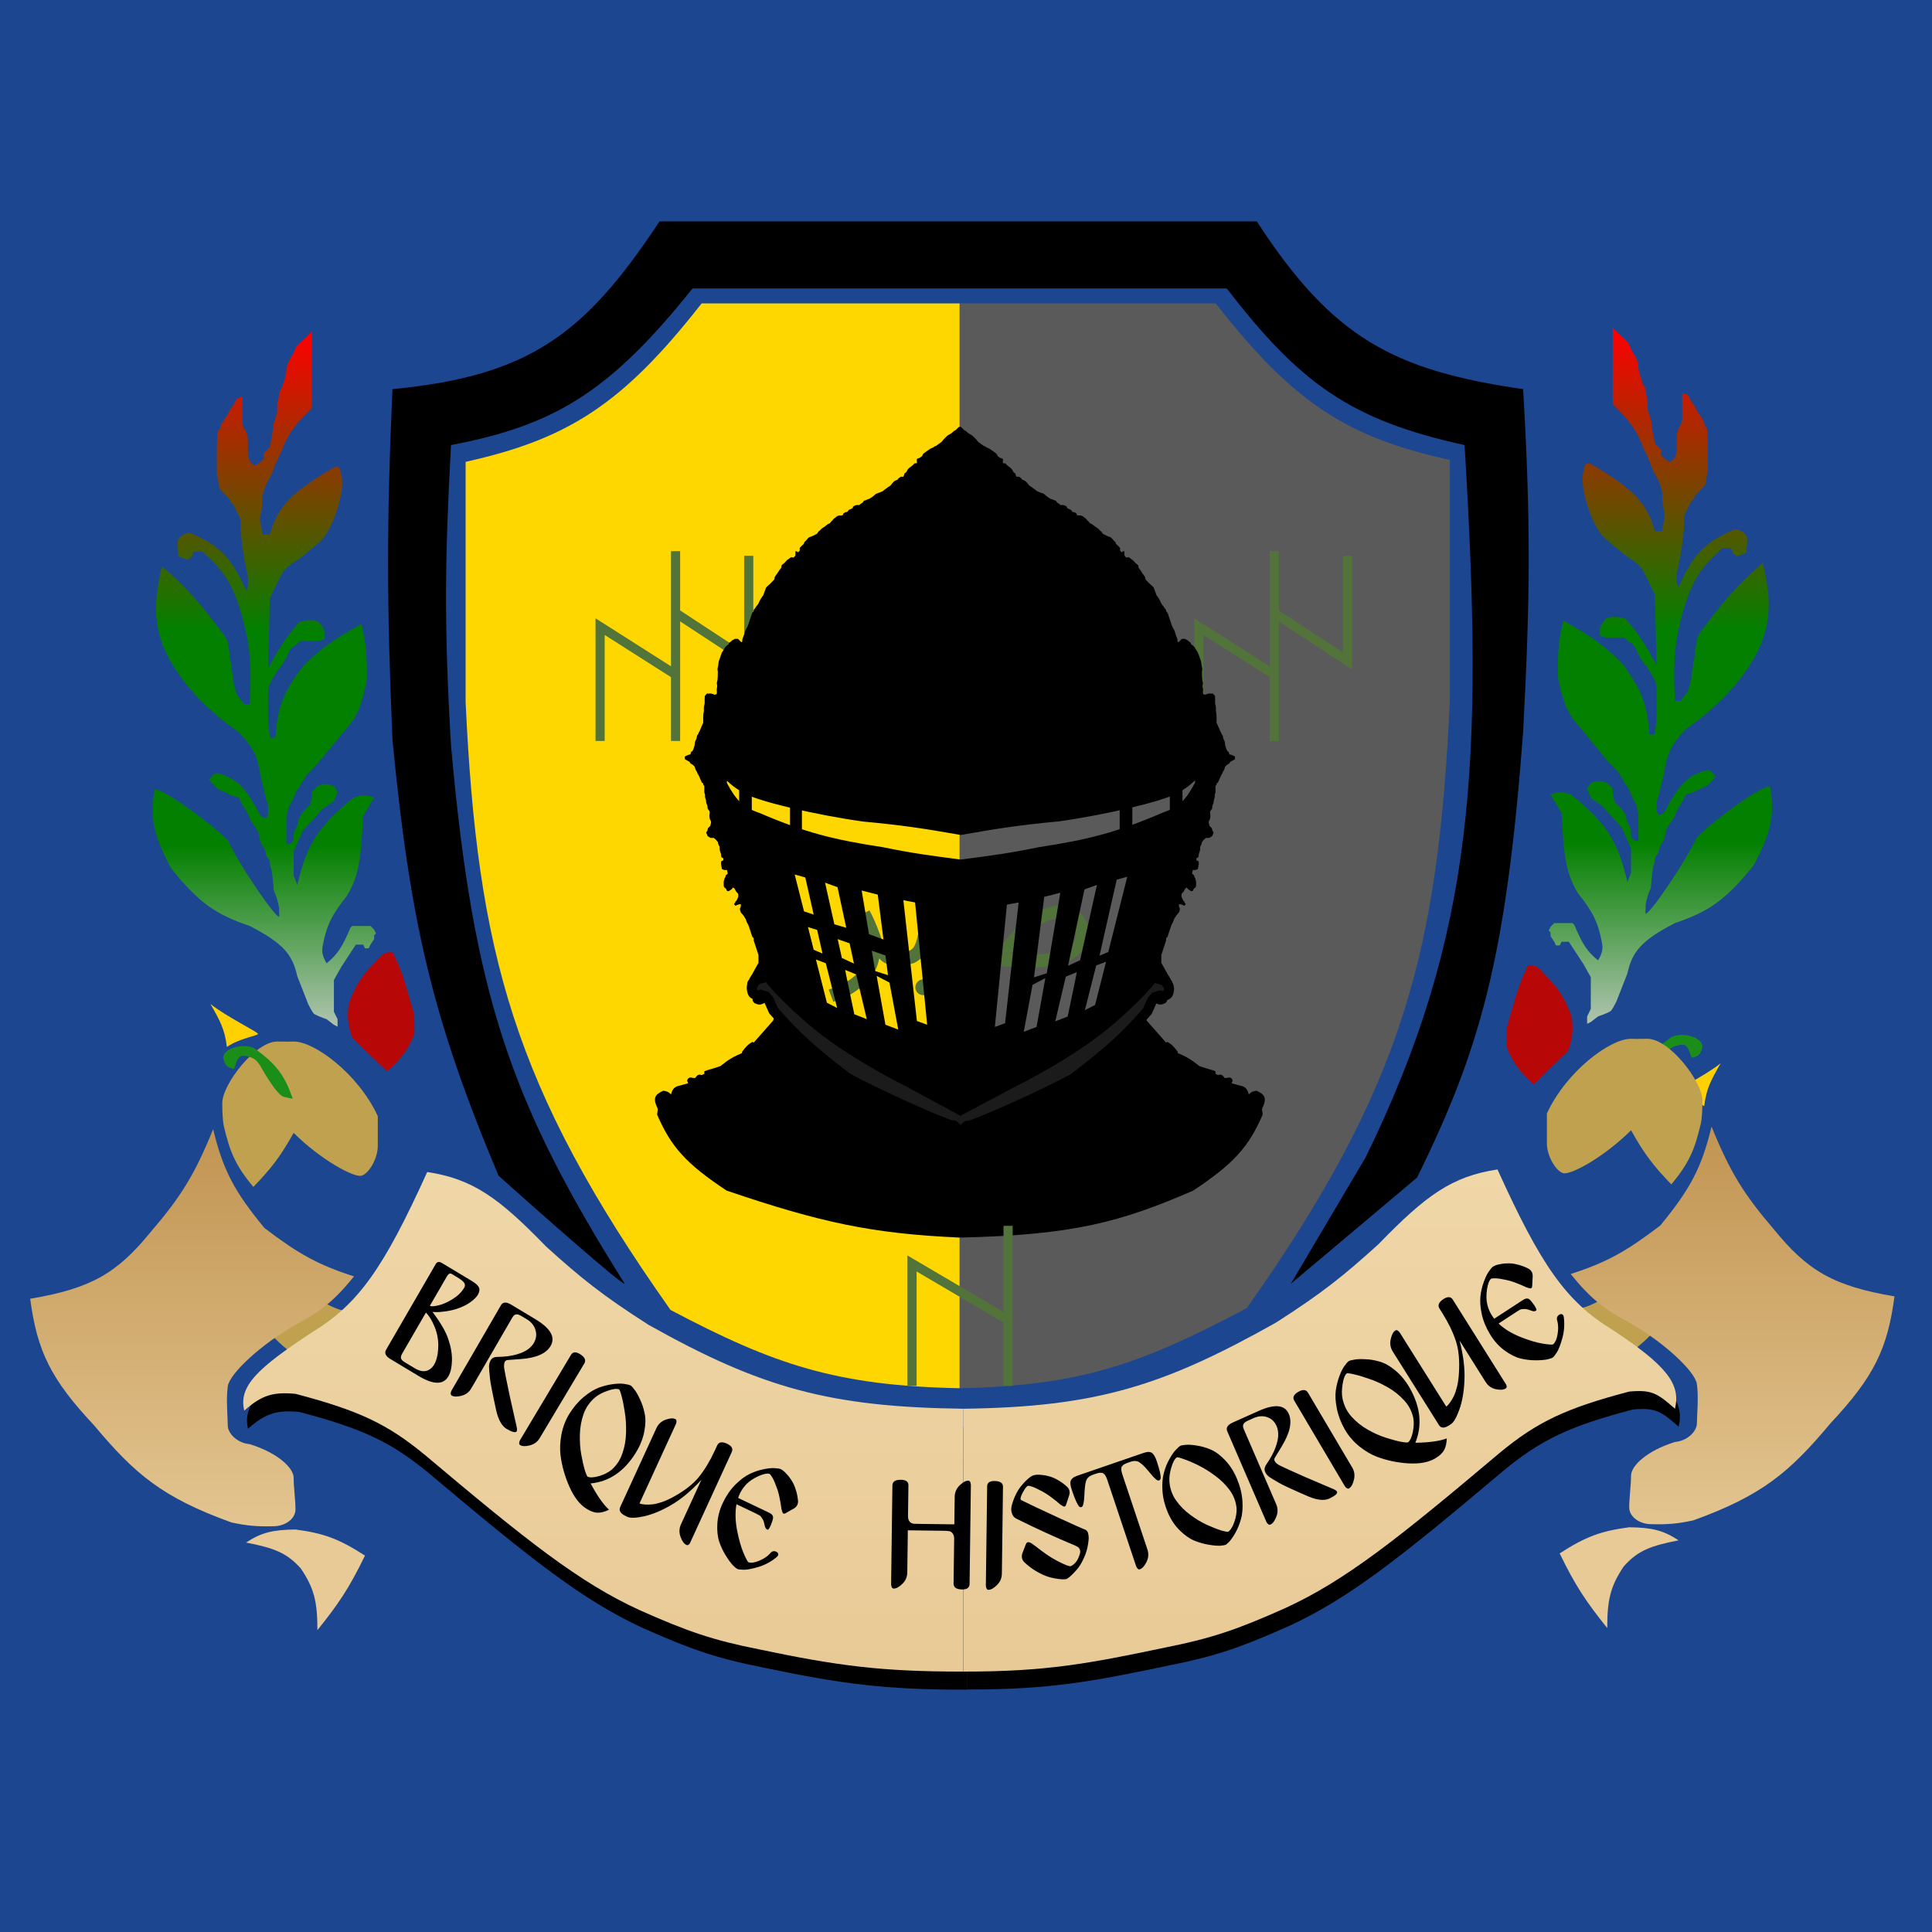 <svg width="192" height="192" viewBox="0 0 192 192" fill="none" xmlns="http://www.w3.org/2000/svg">
<rect width="192" height="192" fill="#1C4690"/>
<path d="M38.456 106.472L35.001 103.137C34.452 101.516 34.552 100.927 34.638 99.802C35.396 97.759 36.057 96.809 37.547 95.357C38.163 94.614 38.462 94.636 39.001 94.616C39.721 95.979 40.109 97.11 40.819 99.618L41.183 100.914V102.767C40.51 104.41 39.871 105.2 38.456 106.472Z" fill="#B80707"/>
<path d="M152.428 107.768L155.847 104.433C156.39 102.812 156.291 102.223 156.207 101.098C155.456 99.055 154.801 98.105 153.327 96.653C152.717 95.909 152.421 95.932 151.888 95.912C151.175 97.275 150.791 98.406 150.088 100.914L149.728 102.21V104.063C150.394 105.706 151.027 106.496 152.428 107.768Z" fill="#B80707"/>
<path d="M33.546 101.285V102.026L33.181 101.84L32.455 101.285C32.091 101.161 31.327 100.877 31.181 100.729C31.036 100.58 30.757 100.049 30.636 99.802L29.546 97.024C29.07 94.902 28.232 93.782 24.818 92.022C21.458 90.887 19.726 89.71 17 86.28C15.254 83.049 14.895 81.318 15.363 78.5C15.877 78.171 20.491 81.415 22.636 83.501C23.801 85.996 27.288 91.1 27.727 91.096C27.779 91.096 27.727 90.456 27.727 90.17C27.666 89.861 27.509 89.169 27.363 88.873C27.182 88.502 27.182 88.317 27.182 88.132C27.182 87.984 27.06 86.959 27 86.465C26.939 86.341 26.819 86.02 26.818 85.724C26.817 85.353 26.454 85.168 26.454 84.983C26.454 84.798 26.273 84.242 26.091 84.057C25.909 83.871 25.727 83.13 25.727 82.945C25.727 82.797 25.485 82.389 25.363 82.204C25.182 81.957 24.818 81.438 24.818 81.336C24.818 81.235 24.576 80.761 24.454 80.537L24.091 79.982L23.727 79.241L23 79.055C22.878 78.994 22.563 78.833 22.273 78.685C21.909 78.5 21.727 78.5 21.545 78.314C21.363 78.129 21.182 77.944 21 77.758C20.818 77.573 21 77.573 20.818 77.573C20.672 77.573 21 77.203 21.182 77.018L21.545 76.832C23.539 77.297 24.469 78.343 25.909 81.093L26.454 81.336L26.636 80.908V79.982L26.454 79.426L26.273 78.685L25.909 77.203C25.644 75.326 25.236 74.333 23.727 72.757C19.258 69.736 16.636 65.903 15.909 63.309C15.181 60.716 15.544 58.701 16.09 56.27C18.647 58.487 19.983 60.047 22.272 63.124C22.393 63.31 22.636 63.717 22.636 63.865C22.636 64.05 22.818 64.791 22.818 65.162C22.818 65.532 23 65.903 23 66.273C23 66.644 23.181 67.2 23.181 67.57C23.181 67.867 23.424 68.682 23.545 69.052L24.272 69.978H24.818C25.034 65.877 24.853 63.705 23.727 60.16C22.939 57.852 22.179 56.66 20.09 54.788H19.545C19.424 54.788 19.181 54.825 19.181 54.974C19.181 55.158 19.002 55.342 18.822 55.526L18.819 55.529C18.674 55.678 18.515 55.591 18.454 55.529C18.393 55.529 18.2 55.492 17.909 55.344C17.618 55.196 17.667 55.035 17.728 54.974C17.504 53.764 17.591 53.225 18.819 52.936C21.887 54.192 23.064 55.516 24.455 58.678L24.637 58.308V57.382C24.637 57.197 24.455 56.641 24.455 56.456C24.455 56.27 24.273 55.715 24.273 55.529C24.273 55.381 24.152 54.727 24.092 54.418L23.91 52.751V51.639C23.667 51.084 23.146 49.972 23.001 49.972C22.819 49.972 23.001 49.787 22.819 49.602L22.092 48.861C21.728 48.49 21.728 48.305 21.728 48.12C21.728 47.934 21.546 47.194 21.546 47.008V44.971C21.546 44.23 21.583 42.748 21.728 42.748C21.91 42.748 21.91 42.192 22.092 42.007C22.273 41.821 22.273 41.636 22.455 41.451C22.637 41.266 22.819 40.71 23.001 40.525C23.146 40.376 23.425 39.845 23.546 39.598L24.092 39.413V40.339V42.007C24.092 42.377 24.273 42.562 24.455 42.933C24.637 43.303 24.637 43.674 24.637 44.044V45.156C24.637 45.452 24.88 45.897 25.001 46.082L25.364 46.267L25.91 45.897L26.273 45.526C26.213 45.403 26.128 45.119 26.273 44.971L26.819 44.415L27.001 43.489C27.061 43.118 27.183 42.34 27.183 42.192C27.183 42.007 27.546 41.162 27.546 40.954V40.154C27.546 39.969 27.728 39.598 27.728 39.228C27.728 38.858 28.092 38.487 28.092 38.302C28.092 38.117 28.455 37.376 28.455 36.82C28.455 36.375 28.698 35.894 28.819 35.708C29.001 35.4 29.364 34.745 29.364 34.597C29.364 34.449 29.97 33.918 30.273 33.671L31.001 32.93V40.525C29.545 41.97 28.747 42.803 27.91 44.971C27.728 45.341 27.328 46.193 27.183 46.638C27.001 47.193 26.637 47.749 26.455 48.12C26.31 48.416 26.152 48.984 26.092 49.231C26.092 49.663 26.055 50.639 25.91 51.084C25.764 51.528 25.849 51.886 25.91 52.01L26.092 53.121H26.819C27.581 50.206 29.227 48.789 33.183 46.453C33.695 46.261 33.794 46.549 33.91 47.194C34.393 48.662 32.98 53.098 31.546 54.048C31.331 54.19 30.092 55.344 29.183 55.9C28.455 56.345 28.031 56.95 27.91 57.197L26.819 59.42L26.637 66.459C27.764 64.313 28.448 63.319 29.728 61.828L30.455 61.643H31.183L31.728 61.828L32.092 62.383L32.273 62.754V63.495L31.728 63.68H31.001H29.91C29.728 63.68 29.546 64.051 29.183 64.236C28.819 64.421 28.637 64.977 28.455 65.347C28.273 65.718 27.91 66.274 27.728 66.459C27.546 66.644 27.001 67.57 26.819 67.941C26.637 68.311 26.637 68.867 26.637 69.608V71.46C26.637 71.609 26.758 72.757 26.819 73.313H27.364C27.558 70.129 28.281 68.733 29.91 66.459C31.777 64.449 33.2 63.536 35.91 62.013C36.33 63.731 36.487 64.87 36.455 67.57C35.951 70.095 35.516 71.25 34.273 72.572L31.546 75.906L30.455 77.018C30.213 77.45 29.692 78.352 29.546 78.5C29.364 78.685 29.001 79.796 28.819 79.982C28.674 80.13 28.516 80.908 28.455 81.278V82.76V83.872H28.819L29.183 83.501V82.76L29.546 82.019L29.728 81.278L30.092 80.723L30.455 80.352L30.819 79.982L31.001 79.241V78.685L31.546 78.129L32.092 77.944H32.637L33.183 78.129L33.546 78.685L33.183 79.611L32.092 80.352L30.092 82.575L29.183 84.613V87.021L29.546 87.947C30.443 84.061 31.544 82.371 34.273 79.982L35.183 79.241L35.91 79.055H36.455L37.183 79.241L36.092 81.093C35.861 84.705 35.834 86.857 34.455 89.058C33.04 90.831 32.478 91.874 32.092 93.875C31.934 94.608 32.052 95.012 32.455 95.727C33.567 94.85 34.058 94.009 34.819 92.208L35.001 92.022H35.364H35.728H36.092H36.455H36.819L37.183 92.393L37.364 92.763L37.183 92.949V93.319L36.819 93.875L36.637 94.245H36.273L36.092 93.875H35.728H35.364L33.91 96.098L33.183 97.394V100.544L33.546 101.285Z" fill="url(#paint0_linear_276_5160)"/>
<path d="M124.898 22H65.547C58.137 33.205 52.636 37.365 39.001 38.672C38.4 52.428 38.443 60.044 39.001 73.498C40.756 91.677 42.971 101.215 49.547 116.844C53.547 120.426 61.656 127.588 62.092 127.588C50.829 109.672 47.031 99.023 44.819 74.053C44.132 62.323 44.194 55.799 44.819 44.229C55.183 42.27 60.671 38.858 68.82 28.669H121.91C129.149 38.029 134.134 41.742 145.547 44.229C147.47 75.89 146.573 92.743 135.729 114.992L128.274 127.588L140.82 117.03C147.174 104.176 149.705 94.944 151.365 72.757C152.069 59.446 152.141 51.982 151.365 38.672C138.418 36.797 132.401 33.544 124.898 22Z" fill="black"/>
<g filter="url(#filter0_ddd_276_5160)">
<path d="M36.271 142.593C34.688 145.858 33.613 147.425 31.544 150.003C31.547 147.219 31.229 145.854 29.908 143.89C28.516 142.309 27.205 141.831 24.453 141.297C25.987 140.3 27.072 140.03 29.362 140C32.144 140.368 33.665 140.911 36.271 142.593Z" fill="#E8CA96"/>
</g>
<g filter="url(#filter1_ddd_276_5160)">
<path d="M29.547 115.362C28.45 117.104 27.627 117.989 25.91 119.438C27.269 121.06 28.131 121.882 29.91 123.143C32.179 120.964 33.455 119.968 35.728 118.326C34.522 118.4 33.813 118.304 32.456 117.585C31.317 117.025 30.681 116.476 29.547 115.362Z" fill="#BFA150"/>
</g>
<path d="M29.181 112.584C27.884 114.909 26.988 116.08 25.181 117.956C23.361 115.78 22.858 114.455 22.272 112.028C22.272 112.028 22.09 111.473 22.09 109.62C22.09 107.768 25.363 103.507 27.544 103.507C29.726 103.507 27.181 103.544 29.181 103.507C31.181 103.471 35.57 106.657 37.544 110.917V113.881C37.544 115.164 36.635 116.659 35.908 116.845C35.181 117.03 31.911 115.296 29.181 112.584Z" fill="#BFA150"/>
<g filter="url(#filter2_dd_276_5160)">
<path d="M169.364 101.936C169.566 100.175 170.073 99.273 171 97.67C169.349 98.974 166.273 100.452 166.273 100.638C166.273 100.823 168.099 101.059 169.364 101.936Z" fill="#FFD103"/>
</g>
<g filter="url(#filter3_dd_276_5160)">
<path d="M166.093 95.072C163.865 96.669 163.076 97.79 162.275 100.08C162.275 100.08 162.456 100.08 163.184 99.895C163.911 99.71 165.547 96.742 165.547 96.742C165.942 96.154 166.267 95.921 167.184 95.814C167.559 95.81 167.758 96.004 168.093 97.112C168.89 97.004 169.039 96.681 169.184 95.999C169.172 95.069 167.197 94.509 166.093 95.072Z" fill="#1B8E19"/>
</g>
<path d="M157.727 101.008V101.75L158.092 101.565L158.818 101.008C159.182 100.885 159.947 100.6 160.092 100.452C160.237 100.303 160.516 99.771 160.637 99.524L161.727 96.742C162.204 94.617 163.041 93.496 166.456 91.733C169.815 90.596 171.547 89.418 174.274 85.983C176.019 82.747 176.378 81.014 175.91 78.192C175.397 77.863 170.783 81.111 168.638 83.2C167.472 85.699 163.985 90.81 163.546 90.806C163.494 90.805 163.546 90.165 163.546 89.878C163.607 89.569 163.765 88.876 163.91 88.58C164.092 88.209 164.092 88.023 164.092 87.838C164.092 87.689 164.213 86.663 164.274 86.168C164.334 86.044 164.455 85.723 164.456 85.426C164.457 85.055 164.819 84.87 164.819 84.684C164.819 84.499 165.001 83.942 165.183 83.757C165.365 83.571 165.546 82.829 165.546 82.644C165.546 82.495 165.789 82.087 165.91 81.902C166.092 81.654 166.456 81.134 166.456 81.032C166.456 80.931 166.698 80.457 166.819 80.232L167.183 79.676L167.546 78.934L168.274 78.748C168.395 78.686 168.71 78.526 169.001 78.377C169.365 78.192 169.546 78.192 169.728 78.006C169.91 77.82 170.092 77.635 170.274 77.45C170.456 77.264 170.274 77.264 170.456 77.264C170.601 77.264 170.274 76.893 170.092 76.708L169.728 76.522C167.734 76.988 166.804 78.035 165.365 80.789L164.819 81.032L164.637 80.603V79.676L164.819 79.119L165.001 78.377L165.365 76.893C165.63 75.014 166.038 74.019 167.547 72.441C172.015 69.416 174.638 65.578 175.365 62.981C176.092 60.384 175.729 58.366 175.183 55.932C172.626 58.151 171.29 59.714 169.001 62.795C168.88 62.981 168.638 63.389 168.638 63.537C168.638 63.722 168.456 64.465 168.456 64.836C168.456 65.207 168.274 65.578 168.274 65.949C168.274 66.32 168.092 66.876 168.092 67.247C168.092 67.544 167.85 68.36 167.728 68.731L167.001 69.659H166.456C166.239 65.552 166.421 63.376 167.547 59.827C168.335 57.516 169.095 56.322 171.183 54.448H171.728C171.85 54.448 172.092 54.485 172.092 54.633C172.092 54.817 172.272 55.002 172.451 55.186L172.455 55.19C172.599 55.338 172.758 55.251 172.819 55.19C172.88 55.19 173.074 55.153 173.365 55.004C173.656 54.856 173.606 54.695 173.545 54.633C173.769 53.421 173.682 52.882 172.455 52.593C169.386 53.85 168.21 55.176 166.818 58.343L166.636 57.972V57.045C166.636 56.859 166.818 56.303 166.818 56.117C166.818 55.932 167 55.375 167 55.19C167 55.041 167.121 54.386 167.182 54.077L167.364 52.407V51.294C167.606 50.738 168.127 49.625 168.273 49.625C168.455 49.625 168.273 49.439 168.455 49.254L169.182 48.512C169.545 48.141 169.545 47.955 169.545 47.77C169.545 47.584 169.727 46.842 169.727 46.657V44.616C169.727 43.874 169.691 42.39 169.545 42.39C169.364 42.39 169.364 41.834 169.182 41.648C169 41.463 169 41.277 168.818 41.092C168.636 40.906 168.455 40.35 168.273 40.164C168.127 40.016 167.848 39.484 167.727 39.237L167.182 39.051V39.979V41.648C167.182 42.019 167 42.205 166.818 42.576C166.636 42.947 166.636 43.318 166.636 43.689V44.802C166.636 45.098 166.394 45.544 166.273 45.729L165.909 45.915L165.364 45.544L165 45.173C165.061 45.049 165.145 44.764 165 44.616L164.455 44.06L164.273 43.132C164.212 42.761 164.091 41.982 164.091 41.834C164.091 41.648 163.727 40.803 163.727 40.594V39.793C163.727 39.608 163.545 39.237 163.545 38.866C163.545 38.495 163.182 38.124 163.182 37.938C163.182 37.753 162.818 37.011 162.818 36.454C162.818 36.009 162.576 35.527 162.455 35.341C162.273 35.032 161.909 34.377 161.909 34.228C161.909 34.08 161.303 33.548 161 33.301L160.273 32.559V40.164C161.729 41.611 162.527 42.445 163.364 44.616C163.545 44.987 163.945 45.84 164.091 46.286C164.273 46.842 164.636 47.399 164.818 47.77C164.964 48.066 165.121 48.635 165.182 48.883C165.182 49.315 165.218 50.292 165.364 50.738C165.509 51.183 165.424 51.541 165.364 51.665L165.182 52.778H164.454C163.692 49.858 162.046 48.44 158.091 46.1C157.579 45.908 157.479 46.197 157.364 46.842C156.88 48.313 158.294 52.755 159.727 53.706C159.943 53.849 161.182 55.004 162.091 55.561C162.818 56.006 163.242 56.612 163.364 56.859L164.454 59.085L164.636 66.134C163.51 63.986 162.825 62.99 161.545 61.497L160.818 61.311H160.091L159.545 61.497L159.182 62.053L159 62.424V63.166L159.545 63.352H160.273H161.364C161.545 63.352 161.727 63.723 162.091 63.908C162.454 64.094 162.636 64.65 162.818 65.021C163 65.392 163.364 65.949 163.545 66.134C163.727 66.32 164.273 67.247 164.454 67.618C164.636 67.989 164.636 68.546 164.636 69.288V71.143C164.636 71.291 164.515 72.441 164.454 72.998H163.909C163.716 69.809 162.993 68.412 161.364 66.134C159.496 64.121 158.073 63.208 155.364 61.682C154.944 63.403 154.786 64.543 154.818 67.247C155.322 69.775 155.757 70.932 157 72.256L159.727 75.595L160.818 76.708C161.061 77.141 161.582 78.043 161.727 78.192C161.909 78.377 162.273 79.49 162.454 79.676C162.6 79.824 162.758 80.603 162.818 80.974V82.458V83.571H162.454L162.091 83.2V82.458L161.727 81.716L161.545 80.974L161.182 80.418L160.818 80.047L160.455 79.676L160.273 78.934V78.377L159.727 77.821L159.182 77.635H158.636L158.091 77.821L157.727 78.377L158.091 79.305L159.182 80.047L161.182 82.273L162.091 84.313V86.725L161.727 87.652C160.83 83.761 159.729 82.069 157 79.676L156.091 78.934L155.364 78.748H154.818L154.091 78.934L155.182 80.789C155.412 84.406 155.44 86.561 156.818 88.765C158.234 90.54 158.795 91.585 159.182 93.588C159.339 94.323 159.222 94.727 158.818 95.443C157.706 94.565 157.215 93.723 156.455 91.919L156.273 91.733H155.909H155.545H155.182H154.818H154.455L154.091 92.104L153.909 92.475L154.091 92.661V93.032L154.455 93.588L154.636 93.959H155L155.182 93.588H155.545H155.909L157.364 95.814L158.091 97.113V100.266L157.727 101.008Z" fill="url(#paint1_linear_276_5160)"/>
<g filter="url(#filter4_ddd_276_5160)">
<path d="M154.998 142.375C156.581 145.644 157.657 147.213 159.726 149.795C159.723 147.007 160.04 145.641 161.362 143.674C162.754 142.091 164.064 141.611 166.816 141.077C165.283 140.079 164.198 139.808 161.907 139.778C159.125 140.147 157.604 140.691 154.998 142.375Z" fill="#E8CA96"/>
</g>
<g filter="url(#filter5_ddd_276_5160)">
<path d="M161.727 115.106C162.824 116.85 163.647 117.737 165.363 119.187C164.005 120.812 163.142 121.635 161.363 122.897C159.094 120.716 157.818 119.719 155.545 118.074C156.752 118.148 157.46 118.052 158.818 117.332C159.956 116.771 160.592 116.222 161.727 115.106Z" fill="#BFA150"/>
</g>
<path d="M162.093 112.324C163.39 114.652 164.285 115.825 166.093 117.704C167.912 115.525 168.415 114.197 169.002 111.768C169.002 111.768 169.184 111.211 169.184 109.356C169.184 107.501 165.911 103.235 163.729 103.235C162.292 103.235 162.906 103.251 162.921 103.251C162.913 103.251 162.744 103.247 162.093 103.235C160.093 103.198 155.704 106.389 153.729 110.655V113.623C153.73 114.908 154.638 116.405 155.365 116.591C156.093 116.776 159.362 115.04 162.093 112.324Z" fill="#BFA150"/>
<path d="M24.818 143.519C23.51 143.398 22.636 142.407 22.636 141.667C22.636 140.926 22.454 139.073 22.636 137.776C22.818 136.48 26.023 133.546 29.364 131.663C31.929 130.284 33.228 129.262 35.182 126.847C31.544 125.677 29.633 124.587 26.273 122.031C23.367 118.498 22.177 116.372 21.182 112.213C19.371 116.689 17.971 118.948 15 122.401C11.625 126.553 9.041 128.042 3 129.07C3.697 134.286 5.033 137.045 9.364 141.667C13.416 146.506 16.151 148.827 23 151.299C24.541 151.62 25.467 151.731 27.364 151.67C28.405 151.597 29.364 150.929 29.364 150.002C29.364 149.076 29.182 147.78 29.182 146.853C29.182 145.927 27.694 144.413 24.818 143.519Z" fill="url(#paint2_linear_276_5160)"/>
<path d="M166.455 143.303C167.764 143.182 168.637 142.19 168.637 141.448C168.637 140.706 168.819 138.851 168.637 137.552C168.455 136.254 165.25 133.316 161.91 131.431C159.344 130.049 158.045 129.026 156.092 126.608C159.729 125.436 161.641 124.345 165.001 121.785C167.906 118.247 169.097 116.118 170.092 111.953C171.903 116.435 173.302 118.697 176.273 122.156C179.649 126.314 182.232 127.804 188.273 128.834C187.576 134.057 186.241 136.819 181.91 141.448C177.858 146.294 175.123 148.618 168.274 151.094C166.733 151.415 165.807 151.526 163.91 151.465C162.869 151.392 161.91 150.723 161.91 149.795C161.91 148.868 162.092 147.569 162.092 146.642C162.092 145.714 163.58 144.198 166.455 143.303Z" fill="url(#paint3_linear_276_5160)"/>
<path d="M95.363 30.15V137.962C107.646 137.708 113.607 135.436 123.908 129.996C139.561 107.836 142.925 94.445 144.09 69.607V45.711C133.901 43.451 128.645 40.157 120.817 30.15H95.363Z" fill="#5A5A5A"/>
<path d="M95.364 30.15V137.962C83.081 137.708 76.938 135.621 66.637 130.182C50.984 108.021 47.438 94.631 46.273 69.792V45.896C56.462 43.636 61.9 40.157 69.728 30.15H95.364Z" fill="#FFD700"/>
<g filter="url(#filter6_dd_276_5160)">
<path d="M25.274 96.179C27.502 97.774 28.291 98.894 29.093 101.181C29.093 101.181 28.911 101.181 28.184 100.996C27.456 100.811 25.82 97.847 25.82 97.847C25.426 97.26 25.1 97.027 24.184 96.92C23.808 96.916 23.61 97.11 23.274 98.217C22.477 98.109 22.329 97.786 22.184 97.105C22.195 96.176 24.17 95.617 25.274 96.179Z" fill="#1B8E19"/>
</g>
<path d="M22.547 104.045C22.344 102.281 21.837 101.378 20.91 99.772C22.561 101.078 25.637 102.559 25.637 102.745C25.637 102.931 23.811 103.166 22.547 104.045Z" fill="#FFD103"/>
<path d="M64.832 133.462C75.998 139.73 82.829 141.631 96.104 141.798L96.104 167.918C87.95 167.933 83.52 167.333 75.74 165.695C71.248 164.803 68.665 163.922 63.922 161.805C57.937 159.062 52.727 154.921 42.65 146.429C38.892 143.323 36.072 141.981 29.74 140.316C27.547 140.118 26.414 140.418 24.65 141.984C24.049 139.521 26.049 137.723 31.377 134.203C36.035 131.386 38.535 127.744 42.832 118.272C47.366 118.954 49.964 120.854 54.65 125.682C58.1 128.805 60.237 130.526 64.832 133.462Z" fill="black"/>
<path d="M127.182 133.211C116.016 139.487 109.367 141.613 96.092 141.78V167.9C104.246 167.915 108.494 167.129 116.274 165.488C120.766 164.596 123.348 163.713 128.092 161.593C134.076 158.846 139.287 154.699 149.364 146.196C153.122 143.085 155.942 141.741 162.273 140.075C164.467 139.876 165.055 140.213 166.819 141.78C167.419 139.315 165.965 137.478 160.637 133.953C155.978 131.132 153.479 127.485 149.182 118C144.648 118.682 142.05 120.585 137.364 125.42C133.914 128.548 131.777 130.27 127.182 133.211Z" fill="black"/>
<path d="M126.819 131.43C115.653 137.706 109.004 139.832 95.728 139.999V166.118C103.883 166.134 108.13 165.347 115.91 163.707C120.402 162.814 122.985 161.932 127.728 159.811C133.713 157.065 138.924 152.918 149.001 144.415C152.758 141.304 155.579 139.96 161.91 138.293C164.104 138.094 164.691 138.432 166.456 139.999C167.056 137.533 165.601 135.697 160.273 132.172C155.615 129.351 153.116 125.704 148.819 116.219C144.285 116.901 141.687 118.804 137.001 123.639C133.551 126.766 131.414 128.489 126.819 131.43Z" fill="url(#paint4_linear_276_5160)"/>
<path d="M64.457 131.664C75.623 137.931 82.454 139.832 95.729 139.999L95.729 166.119C87.575 166.134 83.145 165.534 75.365 163.896C70.873 163.005 68.29 162.124 63.547 160.006C57.562 157.263 52.352 153.122 42.275 144.631C38.517 141.524 35.697 140.182 29.365 138.518C27.172 138.319 26.039 138.62 24.275 140.185C23.674 137.722 25.674 135.924 31.002 132.405C35.66 129.587 38.16 125.945 42.457 116.474C46.991 117.155 49.589 119.055 54.275 123.883C57.725 127.007 59.862 128.727 64.457 131.664Z" fill="url(#paint5_linear_276_5160)"/>
<path d="M144.379 129.161L149.534 137.365C149.763 137.671 149.794 137.879 149.625 137.989C149.412 138.128 149.087 138.15 148.652 138.054C148.216 137.959 147.879 137.722 147.642 137.345L145.052 133.223C145.432 134.684 145.593 136.016 145.534 137.219C145.484 138.316 145.318 139.266 145.034 140.071C144.745 140.868 144.468 141.353 144.201 141.526L144.015 141.648C143.544 141.955 143.207 141.947 143.004 141.624L138.416 134.322C138.179 133.945 138.109 133.535 138.206 133.091C138.304 132.648 138.455 132.36 138.659 132.227C138.739 132.174 138.822 132.177 138.908 132.235C138.995 132.292 139.063 132.362 139.114 132.443L139.19 132.564L143.727 139.785C143.754 139.767 143.791 139.737 143.838 139.693C143.895 139.643 143.988 139.532 144.117 139.359C144.25 139.171 144.371 138.966 144.481 138.742C144.591 138.518 144.697 138.209 144.799 137.813C144.895 137.408 144.957 136.969 144.985 136.495C145.069 135.212 144.967 134.133 144.679 133.257C144.386 132.372 143.938 131.449 143.334 130.488L143.055 130.043C142.852 129.72 142.985 129.405 143.456 129.098C143.874 128.825 144.181 128.846 144.379 129.161ZM154.941 130.667C155.065 130.586 155.168 130.57 155.248 130.618C155.323 130.658 155.37 130.722 155.389 130.812L155.416 130.945C155.495 131.629 155.447 132.299 155.272 132.958C155.091 133.607 154.912 134.079 154.733 134.373C154.549 134.658 154.406 134.839 154.305 134.918C154.234 134.964 154.058 135.022 153.776 135.092C153.488 135.153 153.101 135.184 152.613 135.186C152.126 135.187 151.625 135.127 151.111 135.007C150.606 134.881 150.074 134.613 149.517 134.204C148.96 133.795 148.482 133.265 148.085 132.612C147.682 131.951 147.406 131.283 147.257 130.607C147.112 129.917 147.068 129.319 147.125 128.813C147.183 128.307 147.294 127.836 147.458 127.399C147.617 126.954 147.779 126.614 147.945 126.379C148.114 126.13 148.258 125.96 148.376 125.87C148.412 125.847 148.488 125.81 148.606 125.758C148.724 125.706 148.902 125.66 149.139 125.619C149.371 125.569 149.62 125.547 149.885 125.551C150.154 125.54 150.468 125.582 150.828 125.676C151.197 125.765 151.559 125.902 151.914 126.089C152.191 126.25 152.325 126.504 152.318 126.851C152.306 127.011 152.296 127.175 152.29 127.344C152.283 127.513 152.275 127.67 152.266 127.815C152.259 127.883 152.243 127.938 152.219 127.979C152.189 128.011 152.15 128.03 152.104 128.035C152.051 128.031 151.996 128.023 151.938 128.01C151.874 127.989 151.796 127.964 151.703 127.936C151.613 127.893 151.527 127.854 151.443 127.82C151.353 127.778 151.249 127.731 151.13 127.682C151.012 127.633 150.903 127.59 150.805 127.553C150.38 127.374 149.955 127.246 149.53 127.169C149.109 127.076 148.787 127.033 148.565 127.038C148.338 127.035 148.205 127.052 148.166 127.09C147.984 127.259 147.852 127.617 147.77 128.165C147.697 128.706 147.704 129.176 147.792 129.575C147.914 130.128 148.149 130.621 148.495 131.053L151.334 129.202C151.556 129.057 151.734 129.011 151.867 129.063C151.968 129.086 152.107 129.217 152.283 129.457C152.451 129.664 152.559 129.827 152.609 129.946C152.668 130.06 152.697 130.136 152.696 130.175C152.69 130.204 152.66 130.236 152.607 130.271C152.5 130.341 152.318 130.32 152.061 130.209C151.829 130.12 151.628 130.08 151.459 130.089C151.284 130.089 151.153 130.111 151.068 130.154C150.991 130.191 150.855 130.274 150.66 130.401L148.927 131.531C149.488 132.065 150.212 132.51 151.101 132.868C151.983 133.216 152.73 133.438 153.341 133.533C153.952 133.629 154.29 133.649 154.356 133.593C154.564 133.407 154.707 133.086 154.784 132.63C154.87 132.169 154.869 131.739 154.782 131.34C154.666 131.036 154.719 130.812 154.941 130.667Z" fill="black"/>
<path d="M133.563 147.55L128.624 139.196C128.441 138.886 128.557 138.604 128.974 138.35C129.454 138.057 129.791 138.076 129.986 138.404L134.374 145.827C134.601 146.21 134.659 146.622 134.55 147.061C134.449 147.495 134.29 147.778 134.072 147.91C134 147.955 133.921 147.947 133.836 147.886C133.752 147.826 133.685 147.755 133.636 147.673L133.563 147.55ZM140.656 143.38C142.036 143.359 143.078 143.215 143.782 142.947C143.761 143.432 143.673 143.815 143.518 144.095C143.369 144.384 143.081 144.659 142.656 144.918C141.994 145.321 141.103 145.491 139.982 145.429C138.87 145.361 137.823 145.142 136.84 144.772C136.271 144.56 135.686 144.215 135.083 143.737C134.484 143.245 134.008 142.691 133.656 142.074C133.265 141.392 133 140.704 132.859 140.007C132.718 139.311 132.681 138.706 132.748 138.194C132.823 137.676 132.942 137.2 133.105 136.766C133.27 136.317 133.44 135.978 133.612 135.749C133.779 135.51 133.923 135.348 134.045 135.262C134.117 135.218 134.282 135.173 134.539 135.128C134.8 135.069 135.165 135.051 135.635 135.076C136.109 135.085 136.592 135.163 137.086 135.31C137.582 135.442 138.108 135.736 138.662 136.194C139.21 136.642 139.69 137.225 140.102 137.943C141.173 139.836 141.357 141.649 140.656 143.38ZM133.415 138.979C133.562 139.685 133.866 140.294 134.329 140.806C134.787 141.31 135.322 141.735 135.934 142.083C136.546 142.43 137.148 142.697 137.738 142.884C138.329 143.07 138.833 143.204 139.251 143.285C139.663 143.357 139.893 143.372 139.942 143.33C140.147 143.155 140.304 142.805 140.412 142.28C140.515 141.745 140.525 141.273 140.443 140.864C140.286 140.202 139.977 139.627 139.515 139.138C139.058 138.635 138.516 138.207 137.889 137.856C137.257 137.496 136.643 137.218 136.047 137.022C135.454 136.812 134.947 136.662 134.524 136.572C134.11 136.476 133.879 136.449 133.83 136.492C133.643 136.655 133.508 137.01 133.425 137.558C133.337 138.096 133.333 138.57 133.415 138.979Z" fill="black"/>
<path d="M44.557 133.102C44.819 133.878 44.938 134.593 44.914 135.247C44.896 135.892 44.778 136.402 44.56 136.779C44.06 137.641 43.069 137.627 41.588 136.736L38.793 135.055C38.32 134.771 38.179 134.464 38.371 134.134L43.299 125.626C43.438 125.387 43.643 125.35 43.916 125.514L46.874 127.293C47.293 127.544 47.535 127.771 47.603 127.972C47.684 128.17 47.64 128.415 47.47 128.709C47.328 128.933 47.069 129.179 46.692 129.448C46.321 129.707 45.866 129.922 45.326 130.093C44.941 130.208 44.551 130.289 44.156 130.336C43.77 130.388 43.476 130.409 43.273 130.399L42.978 130.37C43.795 131.455 44.322 132.366 44.557 133.102ZM44.426 126.823L42.719 129.769C42.846 129.845 43.124 129.833 43.55 129.73C43.986 129.634 44.463 129.425 44.979 129.105C45.496 128.784 45.879 128.408 46.129 127.977C46.193 127.867 46.216 127.763 46.199 127.666C46.187 127.56 46.125 127.455 46.014 127.351C45.911 127.252 45.815 127.175 45.724 127.121C45.648 127.062 45.523 126.981 45.35 126.877C45.296 126.845 45.255 126.82 45.228 126.804L44.9 126.607C44.728 126.503 44.569 126.575 44.426 126.823ZM41.233 135.984C41.696 136.263 42.107 136.337 42.465 136.206C42.823 136.074 43.094 135.786 43.279 135.34C43.464 134.894 43.556 134.343 43.556 133.688C43.552 133.017 43.419 132.38 43.156 131.776C42.902 131.178 42.626 130.734 42.328 130.443L39.968 134.518C39.835 134.748 39.804 134.928 39.876 135.057C39.926 135.162 40.06 135.279 40.278 135.411L41.233 135.984ZM51.285 141.528C51.383 141.909 51.406 142.145 51.352 142.237C51.252 142.411 50.917 142.334 50.348 142.004C49.884 141.725 49.542 141.13 49.323 140.218C48.933 138.437 48.723 137.351 48.691 136.961C48.635 136.445 48.604 136.055 48.597 135.791C48.605 135.523 48.674 135.299 48.804 135.117C48.934 134.935 49.145 134.845 49.437 134.848C50.165 134.84 50.794 134.76 51.323 134.608C51.866 134.453 52.281 134.256 52.565 134.019C52.85 133.782 53.045 133.528 53.153 133.258C53.274 132.985 53.314 132.706 53.271 132.42C53.187 131.887 52.905 131.464 52.425 131.15L51.852 130.806C51.616 130.664 51.443 130.603 51.333 130.624C51.178 130.617 51.036 130.723 50.909 130.944L46.841 137.965C46.618 138.35 46.29 138.599 45.858 138.71C45.426 138.821 45.105 138.814 44.896 138.689C44.823 138.645 44.788 138.568 44.791 138.458C44.802 138.354 44.832 138.26 44.88 138.177L44.951 138.054L49.784 129.711C49.976 129.38 50.317 129.363 50.808 129.658L53.207 131.101C54.716 132.008 55.221 132.893 54.721 133.756C54.28 134.518 53.286 134.954 51.739 135.063C51.431 135.088 51.009 135.119 50.473 135.155C50.175 135.162 50.051 135.428 50.102 135.953C50.13 136.18 50.316 137.109 50.658 138.738C51.016 140.364 51.225 141.294 51.285 141.528Z" fill="black"/>
<path d="M51.764 142.98L56.742 134.649C56.927 134.34 57.227 134.313 57.642 134.57C58.12 134.866 58.261 135.178 58.065 135.506L53.641 142.908C53.413 143.29 53.082 143.534 52.648 143.64C52.223 143.751 51.903 143.74 51.686 143.606C51.614 143.561 51.584 143.487 51.597 143.382C51.61 143.278 51.641 143.185 51.69 143.103L51.764 142.98ZM58.694 147.422C59.353 148.654 59.964 149.525 60.524 150.034C60.092 150.241 59.718 150.339 59.402 150.331C59.08 150.331 58.708 150.2 58.284 149.938C57.626 149.53 57.063 148.807 56.596 147.769C56.138 146.737 55.842 145.693 55.707 144.637C55.627 144.026 55.655 143.338 55.79 142.574C55.94 141.806 56.202 141.12 56.576 140.515C56.987 139.847 57.464 139.288 58.005 138.837C58.546 138.386 59.055 138.072 59.533 137.893C60.019 137.72 60.489 137.606 60.942 137.55C61.41 137.491 61.784 137.485 62.064 137.534C62.349 137.573 62.558 137.628 62.689 137.697C62.761 137.741 62.877 137.869 63.035 138.079C63.208 138.286 63.393 138.607 63.591 139.041C63.803 139.472 63.96 139.943 64.062 140.455C64.178 140.964 64.165 141.574 64.025 142.285C63.889 142.987 63.605 143.69 63.171 144.395C62.02 146.239 60.527 147.248 58.694 147.422ZM59.159 138.86C58.612 139.319 58.224 139.877 57.993 140.532C57.767 141.178 57.645 141.858 57.627 142.57C57.609 143.283 57.656 143.948 57.769 144.566C57.881 145.185 57.999 145.701 58.123 146.114C58.252 146.518 58.346 146.733 58.405 146.757C58.653 146.86 59.03 146.838 59.538 146.691C60.051 146.535 60.467 146.325 60.786 146.061C61.289 145.612 61.646 145.066 61.857 144.423C62.083 143.777 62.203 143.09 62.217 142.363C62.237 141.627 62.194 140.945 62.087 140.317C61.995 139.686 61.889 139.16 61.771 138.737C61.662 138.32 61.578 138.1 61.518 138.075C61.289 137.983 60.917 138.027 60.401 138.207C59.892 138.378 59.478 138.595 59.159 138.86Z" fill="black"/>
<path d="M122.174 153.197C121.999 153.38 121.873 153.489 121.795 153.524C121.718 153.558 121.535 153.588 121.245 153.613C120.961 153.624 120.582 153.59 120.109 153.512C119.636 153.433 119.155 153.294 118.664 153.095C118.184 152.892 117.699 152.545 117.21 152.056C116.721 151.566 116.33 150.968 116.037 150.263C115.739 149.547 115.569 148.845 115.525 148.156C115.481 147.467 115.527 146.877 115.662 146.387C115.792 145.887 115.972 145.434 116.202 145.029C116.427 144.615 116.64 144.305 116.84 144.099C117.035 143.884 117.199 143.741 117.33 143.67C117.408 143.636 117.574 143.607 117.831 143.586C118.097 143.559 118.459 143.583 118.919 143.656C119.387 143.725 119.855 143.859 120.322 144.057C120.789 144.254 121.264 144.605 121.747 145.109C122.231 145.613 122.627 146.237 122.937 146.982C123.248 147.726 123.426 148.46 123.472 149.182C123.515 149.896 123.464 150.499 123.319 150.994C123.18 151.474 123.001 151.915 122.781 152.315C122.557 152.706 122.355 153 122.174 153.197ZM116.949 144.834C116.743 144.973 116.563 145.304 116.407 145.826C116.252 146.349 116.187 146.814 116.213 147.221C116.265 147.929 116.484 148.557 116.871 149.105C117.257 149.652 117.73 150.132 118.29 150.544C118.849 150.956 119.403 151.289 119.952 151.543C120.51 151.792 120.989 151.979 121.389 152.102C121.785 152.215 122.01 152.254 122.063 152.218C122.289 152.071 122.49 151.749 122.668 151.251C122.841 150.743 122.915 150.286 122.89 149.879C122.821 149.213 122.591 148.613 122.199 148.079C121.806 147.546 121.324 147.071 120.751 146.653C120.187 146.232 119.627 145.884 119.07 145.611C118.513 145.337 118.032 145.134 117.628 145.001C117.229 144.854 117.003 144.799 116.949 144.834ZM132.267 147.878C132.628 148.018 132.829 148.137 132.871 148.234C132.951 148.419 132.693 148.651 132.097 148.929C131.604 149.151 130.929 149.086 130.073 148.737C128.425 148.023 127.435 147.565 127.106 147.364C126.661 147.11 126.332 146.909 126.117 146.761C125.909 146.599 125.77 146.411 125.701 146.198C125.632 145.985 125.684 145.758 125.857 145.518C126.277 144.912 126.581 144.345 126.77 143.819C126.964 143.279 127.05 142.823 127.027 142.449C127.005 142.076 126.917 141.767 126.765 141.521C126.618 141.261 126.418 141.066 126.165 140.935C125.691 140.694 125.189 140.681 124.658 140.896L124.048 141.169C123.796 141.281 123.646 141.389 123.598 141.492C123.502 141.616 123.504 141.795 123.605 142.029L126.823 149.478C127 149.887 127.006 150.302 126.842 150.724C126.678 151.146 126.484 151.407 126.262 151.507C126.184 151.542 126.102 151.526 126.016 151.46C125.939 151.39 125.882 151.311 125.844 151.223L125.788 151.092L121.964 142.241C121.812 141.891 121.998 141.598 122.521 141.364L125.076 140.22C126.683 139.501 127.685 139.599 128.08 140.514C128.429 141.322 128.195 142.397 127.377 143.74C127.216 144.009 126.993 144.376 126.709 144.84C126.539 145.09 126.679 145.347 127.128 145.611C127.326 145.72 128.174 146.107 129.675 146.772C131.181 147.423 132.045 147.791 132.267 147.878Z" fill="black"/>
<path d="M72.716 144.312L68.675 153.118C68.545 153.479 68.389 153.616 68.207 153.529C67.977 153.42 67.785 153.152 67.63 152.726C67.476 152.3 67.491 151.884 67.677 151.48L69.707 147.055C68.698 148.16 67.679 149.008 66.65 149.598C65.713 150.139 64.835 150.502 64.015 150.687C63.199 150.862 62.648 150.881 62.361 150.745L62.16 150.649C61.652 150.407 61.478 150.113 61.637 149.766L65.233 141.928C65.419 141.523 65.722 141.245 66.142 141.092C66.562 140.94 66.882 140.916 67.102 141.021C67.189 141.062 67.231 141.135 67.229 141.24C67.228 141.345 67.207 141.441 67.168 141.528L67.108 141.658L63.551 149.409C63.58 149.422 63.625 149.438 63.687 149.456C63.759 149.478 63.901 149.499 64.114 149.518C64.341 149.532 64.576 149.527 64.821 149.502C65.066 149.478 65.379 149.404 65.763 149.281C66.15 149.149 66.548 148.968 66.956 148.74C68.065 148.129 68.906 147.466 69.479 146.752C70.056 146.028 70.581 145.151 71.054 144.119L71.273 143.642C71.433 143.295 71.766 143.242 72.273 143.484C72.724 143.698 72.871 143.974 72.716 144.312ZM77.135 154.205C77.269 154.269 77.338 154.348 77.341 154.444C77.348 154.529 77.32 154.604 77.255 154.667L77.159 154.763C76.635 155.194 76.052 155.51 75.412 155.71C74.776 155.9 74.288 155.997 73.949 156C73.613 155.993 73.386 155.967 73.267 155.922C73.19 155.885 73.047 155.764 72.838 155.559C72.633 155.344 72.4 155.027 72.137 154.608C71.874 154.189 71.654 153.726 71.479 153.22C71.312 152.718 71.249 152.118 71.289 151.42C71.329 150.723 71.513 150.029 71.841 149.34C72.174 148.641 72.58 148.047 73.061 147.559C73.555 147.067 74.028 146.71 74.479 146.49C74.93 146.271 75.38 146.115 75.831 146.024C76.285 145.923 76.654 145.882 76.938 145.9C77.236 145.912 77.454 145.946 77.592 146C77.63 146.018 77.703 146.064 77.809 146.138C77.915 146.212 78.048 146.34 78.21 146.523C78.375 146.696 78.528 146.898 78.667 147.128C78.82 147.354 78.954 147.647 79.069 148.007C79.193 148.372 79.273 148.757 79.309 149.161C79.324 149.485 79.186 149.737 78.894 149.915C78.754 149.989 78.613 150.069 78.469 150.153C78.326 150.237 78.191 150.314 78.066 150.384C78.005 150.414 77.952 150.429 77.904 150.43C77.862 150.422 77.826 150.399 77.796 150.361C77.771 150.314 77.748 150.262 77.728 150.205C77.712 150.139 77.69 150.058 77.664 149.963C77.651 149.863 77.636 149.768 77.62 149.678C77.607 149.578 77.59 149.464 77.567 149.336C77.544 149.207 77.522 149.091 77.499 148.986C77.419 148.525 77.297 148.091 77.134 147.685C76.985 147.273 76.848 146.973 76.724 146.785C76.605 146.587 76.519 146.481 76.467 146.468C76.229 146.402 75.861 146.479 75.363 146.7C74.874 146.926 74.488 147.182 74.204 147.47C73.811 147.87 73.528 148.334 73.355 148.863L76.415 150.32C76.654 150.434 76.788 150.562 76.816 150.705C76.852 150.804 76.818 150.993 76.713 151.273C76.631 151.527 76.554 151.708 76.482 151.814C76.419 151.926 76.372 151.991 76.339 152.011C76.311 152.021 76.268 152.012 76.211 151.985C76.096 151.93 76.016 151.763 75.969 151.482C75.919 151.235 75.845 151.041 75.746 150.9C75.652 150.749 75.564 150.649 75.482 150.598C75.41 150.552 75.269 150.479 75.058 150.378L73.191 149.489C73.049 150.256 73.068 151.116 73.248 152.072C73.433 153.017 73.65 153.778 73.898 154.355C74.147 154.931 74.312 155.233 74.393 155.26C74.66 155.34 75.003 155.292 75.422 155.116C75.851 154.944 76.207 154.714 76.491 154.427C76.681 154.165 76.896 154.091 77.135 154.205Z" fill="black"/>
<path d="M114.525 144.424C114.682 144.561 114.825 144.82 114.953 145.202C115.111 145.675 115.22 146.053 115.281 146.335C115.341 146.617 115.362 146.811 115.342 146.919C115.322 147.027 115.267 147.096 115.177 147.127C115.026 147.179 114.75 146.954 114.347 146.453C114.086 146.14 113.895 145.919 113.774 145.793C113.664 145.662 113.52 145.532 113.342 145.403C113.175 145.27 113.017 145.2 112.87 145.195C112.72 145.179 112.544 145.206 112.343 145.275L112.042 145.379C111.711 145.492 111.514 145.639 111.451 145.817C111.408 145.989 111.44 146.236 111.548 146.558L114.029 153.982C114.17 154.405 114.141 154.819 113.941 155.224C113.74 155.629 113.52 155.873 113.279 155.956C113.199 155.983 113.124 155.959 113.053 155.882C112.983 155.805 112.933 155.722 112.902 155.631L112.857 155.495L110.043 147.075C109.932 146.743 109.805 146.529 109.661 146.433C109.503 146.33 109.264 146.334 108.943 146.444L108.627 146.553C108.256 146.68 108.024 146.889 107.931 147.179C107.844 147.456 107.786 147.969 107.757 148.719C107.718 149.372 107.629 149.722 107.488 149.771C107.398 149.802 107.313 149.78 107.232 149.707C107.158 149.62 107.063 149.451 106.945 149.2C106.828 148.949 106.688 148.582 106.527 148.099C106.393 147.697 106.345 147.404 106.385 147.223C106.458 146.973 106.68 146.785 107.052 146.657L113.672 144.381C114.053 144.25 114.337 144.264 114.525 144.424Z" fill="black"/>
<path d="M107.91 152.043C108.047 152.134 108.131 152.285 108.161 152.498C108.198 152.697 108.203 152.901 108.176 153.109L108.136 153.421C108.059 153.944 107.907 154.439 107.681 154.908C107.465 155.373 107.232 155.744 106.982 156.02C106.742 156.293 106.534 156.506 106.359 156.66C106.19 156.8 106.067 156.888 105.989 156.923C105.918 156.945 105.777 156.954 105.566 156.952C105.365 156.947 105.077 156.908 104.701 156.834C104.325 156.761 103.964 156.644 103.618 156.483C102.899 156.149 102.282 155.728 101.766 155.22C101.553 154.986 101.497 154.703 101.598 154.373C101.639 154.25 101.758 153.941 101.954 153.449C101.987 153.372 102.027 153.321 102.075 153.295C102.13 153.256 102.194 153.248 102.267 153.27C102.35 153.289 102.432 153.325 102.514 153.377C102.596 153.43 102.694 153.5 102.809 153.587C102.933 153.671 103.047 153.758 103.151 153.848C103.266 153.935 103.401 154.037 103.558 154.156C103.712 154.264 103.853 154.365 103.98 154.459C104.343 154.714 104.714 154.939 105.093 155.134C105.471 155.329 105.773 155.469 105.998 155.556C106.233 155.639 106.369 155.669 106.407 155.647C106.835 155.449 107.136 155.047 107.31 154.439C107.359 154.269 107.361 154.129 107.318 154.02C107.282 153.898 107.223 153.811 107.141 153.758C107.069 153.703 106.957 153.643 106.805 153.578C104.873 152.772 102.941 151.888 101.007 150.927C100.8 150.824 100.658 150.662 100.581 150.442C100.505 150.221 100.479 150.023 100.505 149.849L100.548 149.603C100.784 148.755 101.129 148.072 101.584 147.556C102.036 147.029 102.413 146.714 102.714 146.611C102.765 146.596 102.854 146.579 102.982 146.562C103.11 146.546 103.294 146.55 103.534 146.577C103.771 146.593 104.017 146.64 104.272 146.717C104.535 146.781 104.827 146.908 105.149 147.097C105.481 147.284 105.793 147.516 106.085 147.793C106.298 148.027 106.353 148.304 106.249 148.624C106.192 148.808 106.09 149.116 105.942 149.55C105.917 149.613 105.887 149.661 105.852 149.694C105.815 149.716 105.773 149.724 105.726 149.716C105.676 149.698 105.625 149.675 105.573 149.646C105.517 149.608 105.448 149.562 105.366 149.51C105.291 149.444 105.218 149.383 105.146 149.328C105.082 149.259 104.994 149.186 104.882 149.109C104.781 149.029 104.688 148.958 104.603 148.895C104.241 148.606 103.864 148.361 103.472 148.159C103.091 147.955 102.796 147.817 102.587 147.748C102.378 147.679 102.242 147.648 102.178 147.657C102.058 147.661 101.88 147.881 101.645 148.319C101.409 148.757 101.358 149.012 101.489 149.082C102.306 149.487 103.503 150.052 105.079 150.779C106.655 151.506 107.599 151.927 107.91 152.043Z" fill="black"/>
<path d="M96.482 147.723L96.355 157.411C96.35 157.782 96.099 157.965 95.6 157.958C95.038 157.951 94.76 157.751 94.765 157.359L94.824 152.84C94.805 152.617 94.744 152.452 94.639 152.345C94.545 152.237 94.44 152.178 94.323 152.166C94.207 152.143 94.011 152.13 93.735 152.126L90.219 152.08L90.2 153.592L90.165 156.264C90.159 156.71 89.995 157.089 89.673 157.403C89.35 157.717 89.067 157.873 88.823 157.87C88.728 157.868 88.659 157.82 88.618 157.724C88.577 157.628 88.557 157.532 88.558 157.437L88.56 157.293L88.686 147.621C88.691 147.239 88.975 147.052 89.537 147.059C90.035 147.066 90.282 147.249 90.278 147.61L90.237 150.712C90.245 150.946 90.301 151.116 90.406 151.223C90.51 151.331 90.621 151.396 90.737 151.419C90.854 151.431 91.05 151.439 91.326 151.442L94.841 151.488L94.877 148.752C94.883 148.306 95.047 147.927 95.369 147.613C95.692 147.299 95.98 147.143 96.235 147.147C96.319 147.148 96.382 147.196 96.424 147.292C96.465 147.388 96.485 147.484 96.484 147.58L96.482 147.723ZM97.975 157.416L98.102 147.712C98.106 147.351 98.353 147.174 98.84 147.181C99.403 147.188 99.681 147.383 99.676 147.764L99.564 156.387C99.558 156.832 99.394 157.212 99.071 157.526C98.76 157.84 98.477 157.996 98.222 157.992C98.137 157.991 98.074 157.943 98.033 157.847C97.992 157.751 97.972 157.655 97.973 157.559L97.975 157.416Z" fill="black"/>
<path d="M59.637 73.636V62.273L67.137 67.045M67.137 67.045V73.636M67.137 67.045V60.909M67.137 54.773V60.909M67.137 60.909L74.409 65.682V55.227" stroke="#527339" stroke-width="0.909"/>
<path d="M119.137 73.636V62.273L126.637 67.045M126.637 67.045V73.636M126.637 67.045V60.909M126.637 54.773V60.909M126.637 60.909L133.909 65.682V55.227" stroke="#527339" stroke-width="0.91"/>
<path d="M82.813 99.554L82.352 98.345C83.381 98.006 84.182 97.603 84.754 97.136C85.338 96.669 85.746 96.181 85.979 95.672C86.223 95.153 86.345 94.649 86.345 94.161C86.345 93.641 86.229 93.116 85.995 92.586C85.773 92.045 85.523 91.536 85.248 91.058L86.409 90.47C86.706 91.032 86.955 91.573 87.157 92.093C87.369 92.612 87.533 93.068 87.65 93.461C87.799 93.917 87.989 94.23 88.223 94.4C88.467 94.559 88.796 94.638 89.209 94.638C89.432 94.638 89.591 94.702 89.686 94.829C89.793 94.946 89.846 95.089 89.846 95.259C89.846 95.428 89.771 95.588 89.623 95.736C89.474 95.874 89.283 95.943 89.05 95.943C88.647 95.943 88.308 95.879 88.032 95.752C87.767 95.625 87.549 95.455 87.379 95.243C87.273 95.837 87.051 96.378 86.711 96.866C86.372 97.353 85.974 97.778 85.518 98.138C85.062 98.51 84.595 98.812 84.118 99.045C83.641 99.279 83.206 99.448 82.813 99.554ZM89.058 95.943L89.217 94.638C89.662 94.638 90.012 94.601 90.267 94.527C90.522 94.442 90.712 94.288 90.84 94.066C90.978 93.832 91.094 93.498 91.19 93.063C91.285 92.628 91.402 92.061 91.54 91.361L92.781 91.599C92.717 91.886 92.643 92.215 92.558 92.586C92.484 92.957 92.447 93.27 92.447 93.525C92.447 93.737 92.494 93.928 92.59 94.097C92.685 94.267 92.887 94.4 93.194 94.495C93.513 94.591 94.006 94.638 94.674 94.638C94.897 94.638 95.056 94.702 95.151 94.829C95.257 94.946 95.31 95.089 95.31 95.259C95.31 95.428 95.236 95.588 95.088 95.736C94.939 95.874 94.748 95.943 94.515 95.943C93.677 95.943 93.056 95.853 92.653 95.672C92.25 95.492 91.975 95.222 91.826 94.861C91.508 95.306 91.142 95.598 90.728 95.736C90.315 95.874 89.758 95.943 89.058 95.943ZM91.763 98.902C91.54 98.902 91.349 98.823 91.19 98.663C91.041 98.515 90.967 98.335 90.967 98.123C90.967 97.91 91.041 97.725 91.19 97.566C91.349 97.407 91.54 97.327 91.763 97.327C91.975 97.327 92.155 97.407 92.303 97.566C92.463 97.725 92.542 97.91 92.542 98.123C92.542 98.335 92.463 98.515 92.303 98.663C92.155 98.823 91.975 98.902 91.763 98.902ZM102.212 96.15C101.077 96.15 100.159 96.097 99.459 95.991C98.77 95.895 98.245 95.747 97.884 95.545C97.524 95.333 97.274 95.068 97.136 94.75C96.882 95.121 96.611 95.391 96.325 95.561C96.049 95.72 95.758 95.821 95.45 95.863C95.153 95.916 94.84 95.943 94.511 95.943L94.67 94.638C95.169 94.638 95.551 94.543 95.816 94.352C96.081 94.15 96.288 93.822 96.436 93.365C96.596 92.909 96.77 92.284 96.961 91.488L98.123 91.79C98.017 92.162 97.932 92.501 97.868 92.809C97.815 93.106 97.789 93.323 97.789 93.461C97.789 93.758 97.868 94.007 98.027 94.209C98.197 94.4 98.542 94.543 99.061 94.638C99.401 94.108 99.804 93.572 100.271 93.031C100.737 92.48 101.247 91.976 101.798 91.52C102.35 91.064 102.922 90.698 103.516 90.422C104.121 90.136 104.731 89.993 105.346 89.993C105.929 89.993 106.428 90.115 106.842 90.358C107.266 90.592 107.589 90.91 107.812 91.313C108.045 91.716 108.162 92.172 108.162 92.681C108.162 93.307 107.976 93.885 107.605 94.415C107.234 94.935 106.613 95.354 105.744 95.672C104.885 95.991 103.707 96.15 102.212 96.15ZM105.251 91.297C104.773 91.297 104.291 91.419 103.803 91.663C103.325 91.896 102.869 92.199 102.434 92.57C102 92.941 101.607 93.328 101.257 93.731C100.907 94.124 100.615 94.479 100.382 94.797C100.944 94.829 101.65 94.845 102.498 94.845C103.898 94.845 104.985 94.675 105.76 94.336C106.545 93.986 106.937 93.477 106.937 92.809C106.937 92.575 106.879 92.347 106.762 92.124C106.645 91.891 106.46 91.695 106.205 91.536C105.961 91.377 105.643 91.297 105.251 91.297Z" fill="#527339"/>
<path d="M74.212 78.939L73.957 78.828V80.051L74.212 80.199V78.939Z" fill="black" stroke="black"/>
<path d="M79.194 80.421L79.012 80.384V82.162L79.194 82.236V80.421Z" fill="black" stroke="black"/>
<path d="M112.028 82.162L111.773 82.236V80.421L112.028 80.347V82.162Z" fill="black" stroke="black"/>
<path d="M117.012 78.828L116.758 78.939V80.236L117.012 80.051V78.828Z" fill="black" stroke="black"/>
<path d="M81.011 91.461L80.102 91.165L80.174 91.573L81.011 91.832V91.461Z" fill="black" stroke="black"/>
<path d="M84.213 92.758L83.086 92.425L83.122 92.758L84.286 93.166L84.213 92.758Z" fill="black" stroke="black"/>
<path d="M87.922 93.944L86.504 93.425V93.906L87.995 94.425L87.922 93.944Z" fill="black" stroke="black"/>
<path d="M95.52 42.446L95.775 42.706C95.828 42.76 95.862 42.774 95.904 42.792C95.92 42.799 95.937 42.806 95.957 42.816C96.015 42.846 96.151 42.977 96.212 43.039L96.648 43.299L97.012 43.669C97.048 43.706 97.085 43.753 97.121 43.799C97.157 43.845 97.193 43.891 97.23 43.928C97.264 43.963 97.307 43.99 97.362 44.024C97.423 44.062 97.499 44.11 97.594 44.188C97.737 44.304 97.745 44.307 97.795 44.32C97.808 44.324 97.825 44.328 97.848 44.336C97.893 44.351 97.919 44.373 97.95 44.398C97.994 44.434 98.048 44.477 98.176 44.52C98.319 44.569 98.383 44.618 98.503 44.709C98.566 44.757 98.644 44.815 98.757 44.892C98.902 44.98 99.011 45.076 99.048 45.113L99.157 45.336C99.23 45.398 99.412 45.529 99.558 45.559C99.702 45.588 99.69 45.718 99.666 45.78V46.04H99.885C99.982 46.139 100.212 46.358 100.357 46.447C100.539 46.558 100.611 46.707 100.684 46.855L100.685 46.855C100.743 46.974 100.83 47.003 100.866 47.003L101.012 47.374H101.267L101.484 47.522L101.594 47.67C101.691 47.707 101.899 47.796 101.957 47.855L101.963 47.861C102.032 47.931 102.07 47.97 102.176 48.114C102.263 48.233 102.333 48.287 102.357 48.3C102.442 48.349 102.626 48.463 102.685 48.523C102.717 48.556 102.758 48.581 102.802 48.609C102.856 48.644 102.916 48.683 102.976 48.744C103.054 48.824 103.17 48.865 103.256 48.897C103.289 48.908 103.319 48.919 103.339 48.93C103.397 48.959 103.63 49.041 103.739 49.078L103.993 49.3C104.126 49.399 104.409 49.597 104.467 49.597C104.505 49.597 104.572 49.627 104.647 49.661C104.718 49.693 104.796 49.727 104.866 49.745C104.96 49.769 104.978 49.809 104.999 49.853C105.01 49.878 105.022 49.904 105.048 49.93C105.084 49.967 105.102 49.976 105.13 49.99C105.157 50.004 105.194 50.023 105.267 50.078C105.383 50.167 105.387 50.19 105.375 50.19H105.666C105.727 50.202 105.877 50.249 105.993 50.338C106.051 50.367 106.042 50.448 106.03 50.485L106.176 50.56C106.234 50.589 106.369 50.646 106.43 50.671C106.478 50.745 106.59 50.894 106.648 50.894H106.757C106.793 50.918 106.881 50.975 106.939 51.005C106.984 51.028 106.988 51.05 106.992 51.082C106.995 51.102 106.998 51.124 107.012 51.152C107.041 51.212 107.121 51.227 107.157 51.227H107.412C107.436 51.239 107.491 51.263 107.521 51.264C107.557 51.264 107.703 51.375 107.739 51.412L107.899 51.532C107.934 51.562 107.968 51.596 107.993 51.635C108.045 51.714 108.098 51.755 108.137 51.786C108.152 51.798 108.165 51.809 108.176 51.819C108.205 51.849 108.285 51.956 108.321 52.005L108.503 52.079C108.539 52.104 108.619 52.161 108.648 52.19C108.678 52.22 108.758 52.276 108.794 52.301C108.842 52.338 108.954 52.419 109.012 52.449C109.084 52.486 109.121 52.524 109.157 52.56L109.303 52.709C109.361 52.768 109.424 52.808 109.448 52.82L109.594 53.042L109.957 53.227C110.047 53.273 110.095 53.291 110.162 53.315C110.203 53.33 110.252 53.348 110.321 53.376C110.447 53.427 110.485 53.479 110.533 53.542C110.555 53.57 110.578 53.601 110.611 53.635C110.655 53.68 110.682 53.713 110.702 53.738C110.733 53.776 110.751 53.798 110.794 53.82C110.852 53.85 110.89 53.98 110.902 54.042C111.024 54.153 111.274 54.391 111.303 54.45C111.324 54.494 111.32 54.512 111.313 54.542C111.309 54.563 111.303 54.59 111.303 54.635C111.303 54.723 111.351 54.77 111.375 54.783L111.484 54.895C111.509 54.858 111.579 54.783 111.666 54.783C111.75 54.783 111.748 54.805 111.743 54.866C111.742 54.884 111.739 54.906 111.739 54.932V55.117C111.739 55.228 111.811 55.301 111.884 55.375L111.885 55.376C111.909 55.401 111.934 55.409 111.958 55.409L112.103 55.376C112.175 55.376 112.176 55.376 112.283 55.449L112.284 55.45C112.33 55.481 112.376 55.519 112.416 55.552C112.472 55.598 112.518 55.636 112.539 55.636C112.557 55.636 112.639 55.729 112.721 55.821C112.802 55.913 112.883 56.004 112.902 56.006C112.931 56.006 113.06 56.13 113.121 56.191C113.121 56.265 113.136 56.428 113.193 56.487C113.266 56.561 113.339 56.673 113.412 56.784L113.417 56.792L113.556 57.002C113.604 57.074 113.648 57.136 113.666 57.154C113.695 57.184 113.775 57.315 113.812 57.377C113.799 57.426 113.798 57.547 113.885 57.636L114.284 58.044C114.335 58.095 114.37 58.123 114.407 58.152C114.451 58.186 114.497 58.224 114.575 58.303C114.666 58.395 114.671 58.416 114.689 58.481C114.7 58.521 114.716 58.577 114.757 58.674C114.839 58.869 114.859 58.938 114.88 59.008C114.887 59.031 114.893 59.054 114.902 59.081C114.926 59.153 114.934 59.163 114.967 59.202C114.984 59.223 115.01 59.252 115.048 59.304C115.157 59.452 115.302 59.711 115.375 59.897C115.417 60.004 115.484 60.086 115.554 60.172C115.605 60.235 115.657 60.3 115.703 60.378C115.765 60.483 115.78 60.493 115.795 60.502C115.806 60.509 115.817 60.516 115.849 60.563C115.906 60.652 115.897 60.723 115.885 60.748L116.03 60.897L116.284 61.638C116.345 61.835 116.481 62.253 116.539 62.342C116.612 62.453 116.684 62.601 116.757 62.786C116.801 62.898 116.805 62.929 116.81 62.96C116.813 62.98 116.816 63.001 116.83 63.045C116.853 63.114 116.875 63.169 116.906 63.245C116.925 63.291 116.948 63.346 116.976 63.416C117.034 63.564 117.024 63.7 117.012 63.749L117.121 63.823L117.267 63.675L117.448 63.49H117.739C117.777 63.49 117.806 63.511 117.84 63.535C117.87 63.557 117.906 63.583 117.957 63.601C118.012 63.619 118.039 63.647 118.075 63.685C118.112 63.722 118.157 63.768 118.248 63.823C118.372 63.899 118.361 63.94 118.353 63.971C118.349 63.985 118.346 63.997 118.357 64.009C118.367 64.018 118.394 64.039 118.43 64.066C118.539 64.15 118.729 64.296 118.757 64.379C118.777 64.439 118.839 64.533 118.904 64.629C118.959 64.71 119.015 64.793 119.048 64.86C119.084 64.934 119.121 65.046 119.162 65.171C119.203 65.296 119.248 65.435 119.303 65.564C119.367 65.716 119.38 65.843 119.396 65.981C119.406 66.079 119.418 66.183 119.448 66.306C119.499 66.512 119.479 66.593 119.462 66.66C119.455 66.689 119.448 66.716 119.448 66.75V66.751C119.448 66.866 119.448 67.564 119.521 67.75C119.562 67.855 119.544 67.96 119.528 68.059C119.516 68.134 119.505 68.205 119.521 68.269C119.557 68.418 119.558 68.492 119.558 68.603L119.542 68.792C119.542 68.829 119.546 68.874 119.558 68.936C119.578 69.04 119.599 69.026 119.626 69.008C119.647 68.994 119.672 68.978 119.703 69.01C119.761 69.069 119.824 69.034 119.849 69.01C119.873 68.997 119.951 68.965 120.066 68.936C120.183 68.906 120.333 68.923 120.394 68.936C120.43 68.923 120.51 68.906 120.539 68.936L120.685 69.084C120.757 69.158 120.757 69.268 120.757 69.415V69.825C120.757 69.934 120.769 69.979 120.787 70.042C120.8 70.087 120.815 70.141 120.83 70.232C120.856 70.392 120.844 70.476 120.836 70.538C120.833 70.562 120.83 70.583 120.83 70.603C120.83 70.629 120.839 70.682 120.851 70.751C120.872 70.88 120.902 71.064 120.902 71.233V71.826L121.085 72.233C121.109 72.283 121.164 72.403 121.193 72.492C121.23 72.603 121.266 72.678 121.339 72.789C121.371 72.838 121.374 72.865 121.378 72.89C121.383 72.921 121.387 72.949 121.448 73.012C121.521 73.086 121.529 73.16 121.537 73.234C121.541 73.271 121.546 73.308 121.558 73.345L121.562 73.356C121.594 73.456 121.596 73.461 121.666 73.605C121.739 73.753 121.739 73.826 121.739 73.938C121.739 74.026 121.762 74.092 121.79 74.171C121.797 74.191 121.804 74.212 121.812 74.234C121.821 74.262 121.827 74.287 121.834 74.312C121.855 74.389 121.875 74.466 121.957 74.605C122.033 74.733 122.038 74.719 122.047 74.698C122.051 74.689 122.055 74.679 122.066 74.679C122.095 74.679 122.152 74.876 122.176 74.975C122.212 74.975 122.299 74.982 122.357 75.012C122.383 75.025 122.417 75.038 122.456 75.053C122.528 75.08 122.614 75.112 122.685 75.16C122.772 75.219 122.745 75.284 122.721 75.309V75.457L122.248 75.716L122.176 75.864C122.067 75.926 121.851 76.055 121.849 76.086C121.849 76.101 121.83 76.117 121.808 76.135C121.777 76.16 121.739 76.191 121.739 76.234C121.739 76.278 121.714 76.334 121.693 76.381C121.679 76.414 121.666 76.442 121.666 76.457C121.666 76.487 121.569 76.642 121.521 76.716C121.508 76.765 121.477 76.872 121.448 76.901C121.419 76.931 121.363 77.037 121.339 77.087C121.302 77.161 121.222 77.331 121.193 77.42C121.164 77.509 121.133 77.556 121.121 77.568L121.048 77.754L120.902 77.864V77.976C120.866 78.013 120.794 78.094 120.794 78.124V78.717C120.794 78.778 120.772 78.828 120.752 78.873C120.736 78.91 120.721 78.943 120.721 78.977V79.198C120.721 79.228 120.673 79.384 120.648 79.458C120.636 79.495 120.612 79.583 120.612 79.643C120.612 79.717 120.612 79.791 120.539 79.939C120.467 80.087 120.467 80.234 120.467 80.309V80.31C120.467 80.361 120.415 80.43 120.358 80.504C120.333 80.537 120.307 80.572 120.284 80.606C120.234 80.683 120.253 80.794 120.27 80.893C120.277 80.937 120.284 80.979 120.284 81.014V81.015C120.284 81.126 120.284 81.385 120.176 81.532C120.089 81.651 120.139 81.879 120.176 81.978C120.176 82.015 120.198 82.103 120.284 82.162C120.393 82.236 120.467 82.348 120.467 82.459C120.467 82.548 120.564 82.668 120.612 82.718L120.467 83.089L120.176 83.273H119.849L119.63 83.459L119.448 83.682C119.436 83.768 119.397 83.955 119.339 84.015C119.267 84.088 119.267 84.272 119.267 84.42V84.422C119.267 84.489 119.237 84.57 119.205 84.66C119.165 84.77 119.121 84.892 119.121 85.015C119.121 85.183 119.079 85.203 119.012 85.235C118.99 85.246 118.966 85.257 118.939 85.274C118.852 85.334 118.903 85.472 118.939 85.534C119 85.534 119.121 85.556 119.121 85.644C119.121 85.683 119.126 85.708 119.13 85.732C119.138 85.778 119.145 85.82 119.121 85.941L119.114 85.977C119.08 86.149 119.048 86.314 119.048 86.349C119.048 86.378 118.879 86.435 118.794 86.46H118.539L118.467 86.83C118.491 86.855 118.554 86.912 118.612 86.941C118.656 86.964 118.673 87.04 118.688 87.106C118.697 87.148 118.706 87.186 118.721 87.201C118.757 87.238 118.794 87.276 118.794 87.35C118.794 87.368 118.799 87.388 118.806 87.41L118.854 87.547C118.861 87.569 118.866 87.59 118.866 87.608V88.016C118.866 88.075 118.818 88.164 118.794 88.201C118.77 88.226 118.714 88.275 118.685 88.275C118.655 88.276 118.575 88.449 118.539 88.535L118.394 88.572L118.321 88.535L118.103 88.387C118.015 88.327 117.969 88.238 117.957 88.201L117.812 88.275L117.666 88.535C117.629 88.597 117.542 88.727 117.484 88.757C117.412 88.794 117.412 88.978 117.412 89.053V89.054C117.412 89.128 117.485 89.313 117.558 89.424C117.587 89.469 117.592 89.49 117.596 89.504C117.6 89.523 117.602 89.529 117.666 89.572C117.72 89.609 117.721 89.646 117.721 89.679C117.721 89.711 117.721 89.739 117.775 89.758C117.863 89.787 117.812 89.893 117.775 89.942L117.666 90.017L117.558 89.942L117.339 89.868H117.157C117.157 89.967 117.172 90.18 117.23 90.239C117.302 90.314 117.194 90.61 117.157 90.684C117.142 90.714 117.096 90.764 117.042 90.822C116.965 90.905 116.873 91.004 116.83 91.091C116.8 91.153 116.763 91.208 116.73 91.257C116.685 91.325 116.648 91.382 116.648 91.425C116.648 91.499 116.466 91.869 116.43 91.906C116.4 91.939 116.151 92.71 116.03 93.092L115.885 93.24V93.462L115.412 94.907V95.686L115.885 96.537C115.957 96.673 116.125 96.974 116.212 97.093C116.262 97.161 116.289 97.221 116.314 97.277C116.344 97.343 116.371 97.404 116.43 97.464C116.517 97.553 116.539 97.772 116.539 97.871V98.278L116.43 98.427L116.212 98.723L116.103 98.982V99.205L115.885 99.279H115.994V99.353C115.994 99.414 115.957 99.568 115.812 99.686C115.788 99.687 115.757 99.702 115.716 99.723C115.627 99.767 115.489 99.835 115.267 99.835C115.194 99.835 115.084 99.798 114.83 99.686C114.801 99.657 114.673 99.451 114.612 99.353L114.539 99.279L114.357 99.353C114.31 99.641 114.24 99.803 114.162 99.983L114.097 100.137C114.075 100.191 114.053 100.25 114.03 100.316L113.885 101.205L113.957 101.428L115.885 103.613L115.994 103.539C116.46 103.783 116.676 104.041 117.048 104.54V104.651C117.871 105.004 118.34 105.258 119.193 105.947L119.994 106.207L120.503 106.355L120.794 106.466V106.726L121.048 106.837C121.287 106.761 121.411 106.778 121.594 106.985L121.703 107.133H121.849C122.228 107.038 122.392 107.06 122.503 107.393L122.394 107.652L123.193 107.874C123.751 107.983 123.95 108.183 124.103 108.764C124.313 108.539 124.474 108.451 124.866 108.393C125.743 108.784 125.928 109.152 125.412 110.208L125.484 110.764C124.084 114.013 122.568 115.671 118.575 118.322C111.39 121.436 106.704 122.737 95.412 122.988V122.99L95.394 122.989L95.362 122.99V122.987C86.66 122.599 81.564 121.496 72.212 118.322C68.22 115.671 66.703 114.013 65.303 110.764L65.375 110.208C64.859 109.152 65.044 108.784 65.921 108.393C66.313 108.451 66.474 108.539 66.685 108.764C66.837 108.183 67.036 107.983 67.594 107.874L68.394 107.651L68.284 107.393C68.395 107.06 68.559 107.038 68.939 107.133H69.084L69.193 106.985C69.376 106.778 69.499 106.761 69.738 106.837L69.993 106.726V106.466L70.284 106.355L70.793 106.207L71.594 105.947C72.447 105.258 72.916 105.004 73.739 104.651V104.54C74.111 104.041 74.327 103.783 74.793 103.539L74.902 103.613L76.83 101.428L76.902 101.205L76.757 100.316C76.712 100.184 76.667 100.081 76.625 99.983C76.547 99.803 76.477 99.641 76.43 99.353L76.248 99.279L76.175 99.353C76.114 99.451 75.986 99.657 75.957 99.686C75.703 99.798 75.593 99.835 75.52 99.835C75.298 99.835 75.16 99.767 75.071 99.723C75.03 99.702 74.999 99.687 74.976 99.686C74.83 99.568 74.793 99.414 74.793 99.353V99.279H74.902L74.685 99.205V98.982L74.575 98.723L74.357 98.427L74.248 98.278V97.871C74.248 97.772 74.27 97.553 74.357 97.464C74.416 97.404 74.443 97.343 74.473 97.277C74.498 97.221 74.525 97.161 74.575 97.093C74.662 96.974 74.83 96.673 74.902 96.537L75.375 95.686V94.907L74.902 93.462V93.24L74.757 93.092C74.636 92.71 74.388 91.94 74.357 91.906C74.321 91.869 74.139 91.499 74.139 91.425C74.139 91.382 74.102 91.326 74.057 91.258C74.024 91.209 73.987 91.153 73.957 91.091C73.914 91.004 73.822 90.905 73.745 90.822C73.691 90.764 73.645 90.714 73.63 90.684C73.594 90.61 73.485 90.314 73.557 90.239C73.615 90.18 73.63 89.967 73.63 89.868H73.448L73.23 89.942L73.12 90.017L73.012 89.942C72.975 89.893 72.924 89.787 73.012 89.758C73.066 89.739 73.067 89.711 73.066 89.679C73.066 89.646 73.066 89.609 73.12 89.572C73.184 89.529 73.185 89.523 73.19 89.504C73.194 89.49 73.2 89.469 73.23 89.424C73.302 89.313 73.375 89.128 73.375 89.054V89.053C73.375 88.978 73.375 88.794 73.303 88.757C73.245 88.727 73.156 88.597 73.12 88.535L72.976 88.275L72.83 88.201C72.818 88.238 72.772 88.327 72.685 88.387L72.466 88.535L72.394 88.571L72.248 88.535C72.212 88.449 72.132 88.276 72.103 88.275C72.073 88.275 72.017 88.226 71.993 88.201C71.969 88.164 71.921 88.075 71.921 88.016V87.608C71.921 87.59 71.926 87.569 71.933 87.547L71.981 87.41C71.988 87.388 71.993 87.368 71.993 87.35C71.993 87.276 72.03 87.238 72.066 87.201L72.085 87.164C72.09 87.147 72.095 87.127 72.1 87.106C72.114 87.04 72.131 86.964 72.175 86.941C72.233 86.912 72.296 86.855 72.32 86.83L72.248 86.46H71.993C71.908 86.435 71.739 86.378 71.739 86.349C71.739 86.314 71.707 86.149 71.673 85.977L71.666 85.941C71.642 85.82 71.649 85.778 71.657 85.732C71.661 85.708 71.666 85.683 71.666 85.644C71.666 85.556 71.787 85.534 71.848 85.534C71.884 85.472 71.935 85.334 71.848 85.274C71.821 85.257 71.797 85.246 71.775 85.235C71.708 85.203 71.666 85.183 71.666 85.015C71.666 84.892 71.622 84.77 71.582 84.66C71.55 84.57 71.52 84.489 71.52 84.422V84.42C71.52 84.272 71.52 84.088 71.448 84.015C71.39 83.955 71.351 83.768 71.339 83.682L71.157 83.459L70.939 83.273H70.611L70.32 83.089L70.175 82.718C70.223 82.668 70.32 82.548 70.32 82.459C70.32 82.348 70.393 82.236 70.502 82.162C70.589 82.103 70.611 82.015 70.611 81.978C70.648 81.879 70.699 81.651 70.611 81.532C70.502 81.384 70.502 81.125 70.502 81.014C70.502 80.979 70.509 80.937 70.517 80.893C70.533 80.794 70.552 80.683 70.502 80.606C70.48 80.572 70.454 80.538 70.429 80.505C70.373 80.43 70.32 80.361 70.32 80.31V80.309C70.32 80.234 70.32 80.087 70.248 79.939C70.175 79.791 70.175 79.717 70.175 79.643C70.175 79.583 70.151 79.495 70.139 79.458C70.114 79.384 70.066 79.228 70.066 79.198V78.977C70.066 78.943 70.052 78.91 70.035 78.873C70.015 78.828 69.993 78.778 69.993 78.717V78.124C69.993 78.094 69.92 78.013 69.884 77.976V77.864L69.738 77.754L69.666 77.568C69.654 77.556 69.623 77.509 69.594 77.42C69.565 77.331 69.485 77.161 69.448 77.087C69.424 77.037 69.368 76.931 69.339 76.901C69.31 76.872 69.278 76.765 69.266 76.716C69.217 76.642 69.121 76.487 69.12 76.457C69.12 76.442 69.107 76.414 69.093 76.381C69.072 76.334 69.048 76.278 69.048 76.234C69.048 76.191 69.01 76.16 68.98 76.135C68.957 76.117 68.939 76.101 68.939 76.086C68.936 76.055 68.72 75.926 68.611 75.864L68.539 75.716L68.066 75.457V75.309C68.042 75.284 68.015 75.219 68.103 75.16C68.173 75.112 68.259 75.079 68.331 75.052C68.37 75.037 68.404 75.025 68.43 75.012C68.488 74.982 68.575 74.975 68.611 74.975C68.636 74.876 68.692 74.679 68.721 74.679C68.732 74.679 68.736 74.689 68.74 74.698C68.749 74.719 68.755 74.733 68.83 74.605C68.912 74.466 68.933 74.389 68.953 74.312C68.96 74.287 68.967 74.262 68.976 74.234C68.983 74.212 68.99 74.191 68.997 74.171C69.025 74.092 69.048 74.026 69.048 73.938V73.936C69.048 73.826 69.048 73.752 69.12 73.605L69.121 73.603C69.193 73.456 69.193 73.455 69.23 73.345C69.242 73.308 69.246 73.271 69.25 73.234C69.258 73.16 69.266 73.086 69.339 73.012C69.4 72.949 69.405 72.921 69.409 72.89C69.413 72.865 69.417 72.838 69.448 72.789C69.521 72.678 69.557 72.603 69.594 72.492C69.623 72.403 69.678 72.283 69.702 72.233L69.884 71.826V71.233C69.884 71.064 69.915 70.88 69.936 70.751C69.948 70.682 69.957 70.629 69.957 70.603C69.957 70.583 69.954 70.562 69.951 70.538C69.943 70.476 69.931 70.392 69.957 70.232C69.972 70.141 69.987 70.088 69.999 70.043C70.017 69.979 70.029 69.934 70.029 69.825V69.418C70.029 69.27 70.03 69.158 70.103 69.084L70.248 68.936C70.277 68.906 70.357 68.923 70.394 68.936C70.454 68.923 70.605 68.906 70.721 68.936C70.836 68.965 70.914 68.997 70.939 69.01C70.963 69.034 71.026 69.069 71.084 69.01C71.115 68.978 71.14 68.994 71.161 69.008C71.188 69.026 71.209 69.04 71.23 68.936C71.242 68.874 71.245 68.829 71.245 68.792L71.23 68.603V68.602C71.23 68.491 71.23 68.417 71.266 68.269C71.281 68.205 71.27 68.134 71.258 68.059C71.242 67.96 71.225 67.855 71.266 67.75C71.338 67.564 71.339 66.861 71.339 66.75C71.339 66.716 71.332 66.689 71.325 66.66C71.308 66.593 71.288 66.512 71.339 66.306C71.369 66.183 71.381 66.079 71.392 65.981C71.407 65.843 71.421 65.716 71.484 65.564C71.539 65.435 71.584 65.296 71.625 65.171C71.666 65.046 71.703 64.934 71.739 64.86C71.772 64.793 71.828 64.71 71.882 64.63C71.947 64.533 72.01 64.439 72.029 64.379C72.056 64.296 72.247 64.15 72.356 64.066C72.393 64.039 72.42 64.018 72.43 64.009C72.441 63.997 72.438 63.985 72.435 63.971C72.427 63.94 72.415 63.899 72.539 63.823C72.63 63.768 72.675 63.722 72.712 63.685C72.748 63.647 72.776 63.619 72.83 63.601C72.881 63.583 72.917 63.557 72.947 63.535C72.981 63.511 73.01 63.49 73.048 63.49H73.339L73.52 63.675L73.666 63.823L73.775 63.749C73.763 63.7 73.754 63.564 73.811 63.416C73.839 63.346 73.862 63.291 73.881 63.245C73.912 63.169 73.934 63.114 73.957 63.045C73.972 63.001 73.975 62.98 73.978 62.959C73.982 62.928 73.986 62.897 74.029 62.786C74.102 62.601 74.175 62.453 74.248 62.342C74.306 62.253 74.441 61.836 74.502 61.638L74.757 60.897L74.902 60.748C74.89 60.723 74.881 60.652 74.939 60.563C74.97 60.516 74.981 60.509 74.992 60.502C75.007 60.493 75.022 60.483 75.084 60.378C75.13 60.3 75.182 60.236 75.232 60.173C75.302 60.087 75.369 60.004 75.411 59.897C75.484 59.711 75.63 59.452 75.739 59.304C75.777 59.253 75.801 59.224 75.818 59.203C75.852 59.163 75.86 59.154 75.884 59.081C75.893 59.054 75.9 59.031 75.906 59.008C75.927 58.938 75.948 58.868 76.029 58.674C76.07 58.577 76.086 58.522 76.097 58.482C76.115 58.416 76.121 58.396 76.212 58.303C76.29 58.224 76.337 58.187 76.38 58.152C76.417 58.123 76.452 58.095 76.503 58.044L76.902 57.636C76.989 57.547 76.988 57.426 76.976 57.377C77.012 57.315 77.092 57.184 77.121 57.154C77.157 57.117 77.296 56.905 77.37 56.792L77.375 56.784C77.448 56.673 77.521 56.561 77.594 56.487C77.652 56.428 77.666 56.265 77.666 56.191C77.727 56.13 77.856 56.006 77.885 56.006C77.904 56.004 77.985 55.913 78.066 55.821C78.148 55.729 78.23 55.636 78.248 55.636C78.269 55.636 78.315 55.598 78.371 55.552C78.412 55.519 78.457 55.481 78.503 55.45L78.504 55.449C78.612 55.376 78.612 55.376 78.685 55.376L78.829 55.409C78.853 55.409 78.878 55.401 78.902 55.376L78.903 55.375C78.976 55.301 79.048 55.228 79.048 55.117V54.932C79.048 54.906 79.046 54.884 79.044 54.866C79.039 54.805 79.037 54.783 79.121 54.783C79.208 54.783 79.278 54.858 79.303 54.895L79.411 54.783C79.435 54.771 79.484 54.724 79.484 54.635C79.484 54.59 79.478 54.563 79.474 54.542C79.467 54.512 79.463 54.494 79.484 54.45C79.513 54.391 79.763 54.153 79.885 54.042C79.897 53.98 79.935 53.85 79.993 53.82C80.036 53.798 80.053 53.776 80.083 53.739C80.103 53.714 80.13 53.68 80.175 53.635C80.208 53.601 80.231 53.57 80.253 53.542C80.301 53.478 80.34 53.427 80.466 53.376C80.535 53.348 80.584 53.33 80.625 53.315C80.692 53.291 80.74 53.273 80.83 53.227L81.193 53.042L81.339 52.82C81.363 52.808 81.426 52.768 81.484 52.709L81.63 52.56L81.689 52.505C81.712 52.486 81.739 52.468 81.775 52.449C81.834 52.419 81.945 52.338 81.993 52.301C82.029 52.276 82.109 52.22 82.139 52.19C82.168 52.161 82.248 52.104 82.284 52.079L82.466 52.005C82.502 51.956 82.582 51.849 82.611 51.819C82.622 51.809 82.635 51.798 82.65 51.786C82.689 51.755 82.741 51.714 82.793 51.635C82.818 51.596 82.852 51.562 82.888 51.532L83.048 51.412C83.084 51.375 83.23 51.264 83.267 51.264C83.296 51.263 83.351 51.239 83.375 51.227H83.63C83.666 51.227 83.746 51.212 83.775 51.152C83.789 51.124 83.792 51.102 83.795 51.082C83.799 51.05 83.803 51.028 83.848 51.005C83.906 50.975 83.994 50.918 84.03 50.894H84.139C84.197 50.894 84.309 50.745 84.357 50.671C84.418 50.646 84.553 50.589 84.611 50.56L84.757 50.485C84.745 50.448 84.736 50.368 84.793 50.338C84.909 50.249 85.061 50.202 85.121 50.19H85.412C85.4 50.189 85.404 50.167 85.52 50.078C85.593 50.023 85.63 50.004 85.657 49.99C85.685 49.976 85.703 49.967 85.739 49.93C85.765 49.904 85.777 49.878 85.788 49.853C85.809 49.809 85.827 49.769 85.921 49.745C85.991 49.727 86.069 49.693 86.14 49.661C86.216 49.627 86.282 49.597 86.32 49.597C86.379 49.597 86.661 49.399 86.794 49.3L87.048 49.078C87.157 49.041 87.39 48.959 87.448 48.93C87.469 48.919 87.498 48.908 87.531 48.897C87.617 48.865 87.733 48.824 87.811 48.744C87.871 48.683 87.931 48.644 87.985 48.609C88.029 48.581 88.07 48.556 88.103 48.523C88.161 48.463 88.345 48.349 88.43 48.3C88.454 48.288 88.524 48.233 88.611 48.114C88.717 47.97 88.755 47.931 88.824 47.861L88.83 47.855C88.888 47.796 89.096 47.707 89.193 47.67L89.303 47.522L89.52 47.374H89.775L89.921 47.003C89.957 47.003 90.044 46.974 90.103 46.855L90.103 46.855C90.176 46.707 90.249 46.558 90.43 46.447C90.575 46.358 90.805 46.139 90.902 46.04H91.121V45.78C91.097 45.718 91.085 45.588 91.23 45.559C91.375 45.529 91.557 45.398 91.63 45.336L91.739 45.113C91.776 45.076 91.885 44.98 92.03 44.892C92.143 44.815 92.221 44.757 92.284 44.709C92.404 44.618 92.469 44.569 92.611 44.52C92.739 44.477 92.793 44.434 92.837 44.398C92.868 44.373 92.894 44.351 92.939 44.336C92.962 44.328 92.979 44.324 92.992 44.32C93.042 44.307 93.05 44.304 93.193 44.188C93.288 44.11 93.364 44.062 93.425 44.024C93.48 43.99 93.523 43.963 93.558 43.928C93.594 43.891 93.63 43.845 93.666 43.799C93.702 43.753 93.739 43.706 93.775 43.669L94.139 43.298L94.575 43.039C94.636 42.977 94.772 42.846 94.83 42.816C94.849 42.807 94.866 42.8 94.882 42.793C94.925 42.774 94.958 42.759 95.012 42.705L95.267 42.446L95.412 42.409L95.52 42.446ZM102.611 97.871L101.739 102.539L103.012 102.058L103.885 97.204L102.611 97.871ZM87.993 101.835L89.267 102.316L88.394 97.648L87.121 96.981L87.993 101.835ZM100.066 89.905L98.866 102.058L99.885 101.688L101.229 89.684L100.066 89.905ZM91.121 101.465L92.139 101.835L90.939 89.684L89.775 89.461L91.121 101.465ZM105.921 97.056L104.866 101.502L106.103 101.021C106.406 99.588 107.012 96.7 107.012 96.611L105.921 97.056ZM83.993 96.389C83.993 96.478 84.599 99.365 84.902 100.798L86.139 101.279L85.084 96.834L83.993 96.389ZM108.939 95.944L107.812 100.391L108.83 99.872L109.921 95.574L108.939 95.944ZM82.175 99.649L83.193 100.168L82.066 95.723L81.084 95.352L82.175 99.649ZM103.775 89.128L102.757 97.13L104.03 96.723L105.375 88.72L103.775 89.128ZM86.976 96.5L88.248 96.908L87.23 88.905L85.63 88.498L86.976 96.5ZM107.775 88.387L106.139 95.981L107.339 95.426L109.012 87.942L107.775 88.387ZM83.666 95.203L84.866 95.759L83.23 88.164L81.993 87.72L83.666 95.203ZM110.976 87.423L109.267 94.981L110.139 94.61L112.03 87.127L110.976 87.423ZM80.866 94.389L81.739 94.759L80.029 87.201L78.976 86.904L80.866 94.389ZM118.757 77.57C118.748 77.561 118.713 77.594 118.645 77.659C118.438 77.856 117.921 78.352 116.83 78.91C115.375 79.654 110.036 80.951 105.229 81.627C101.55 81.973 99.381 82.288 95.484 82.978C91.588 82.291 89.455 81.988 85.775 81.644C80.969 80.971 75.629 79.68 74.175 78.939C73.085 78.384 72.567 77.891 72.36 77.694C72.292 77.629 72.257 77.597 72.248 77.606C72.212 77.642 72.248 77.825 72.248 77.828C73.156 79.524 73.827 80.232 75.484 80.792C80.102 82.769 82.818 83.436 87.775 84.2C90.682 84.795 92.377 85.017 95.303 85.399L95.484 85.423L95.824 85.378C98.656 85.007 100.376 84.781 103.229 84.194C108.187 83.427 110.903 82.757 115.521 80.77C117.179 80.208 117.849 79.497 118.757 77.793C118.758 77.786 118.792 77.607 118.757 77.57Z" fill="black"/>
<path d="M76.101 96.686C76.101 96.687 76.612 97.873 80.464 101.242C84.317 104.612 90.241 107.501 90.246 107.504L95.446 110.319L100.646 107.553C100.683 107.535 106.585 104.659 110.428 101.306C114.267 97.956 114.788 96.769 114.792 96.76C114.877 96.932 115.061 97.277 115.119 97.277C115.192 97.277 115.301 97.277 115.665 97.462L115.883 97.609C115.992 97.683 115.956 97.794 116.064 97.905C116.174 98.016 116.174 98.239 116.174 98.312C116.174 98.387 116.137 98.645 116.064 98.756C115.992 98.867 115.955 98.83 115.773 98.94C115.628 99.029 115.398 98.977 115.301 98.94L114.792 99.088L114.501 99.421L114.028 100.493C111.744 103.11 110.094 104.565 106.719 107.146C103.605 108.873 96.614 111.95 96.246 111.877C96.087 111.845 96.064 111.915 95.955 112.025L95.628 112.357L95.446 112.653L95.265 112.32L94.938 111.986C94.828 111.875 94.806 111.807 94.647 111.839C94.279 111.913 87.288 108.827 84.174 107.097C80.799 104.51 79.149 103.051 76.864 100.428L76.392 99.353L76.101 99.019L75.592 98.871C75.495 98.908 75.265 98.96 75.119 98.871C74.938 98.76 74.901 98.797 74.828 98.686C74.755 98.575 74.719 98.315 74.719 98.241C74.719 98.167 74.719 97.945 74.828 97.834C74.937 97.723 74.901 97.612 75.01 97.538L75.228 97.39C75.591 97.204 75.701 97.204 75.773 97.204C75.832 97.204 76.016 96.858 76.101 96.686Z" fill="#1B1B1B"/>
<path d="M76.101 96.686L76.56 96.488L76.13 95.49L75.652 96.465L76.101 96.686ZM80.464 101.242L80.135 101.619L80.135 101.619L80.464 101.242ZM90.246 107.504L90.484 107.064L90.475 107.059L90.465 107.054L90.246 107.504ZM95.446 110.319L95.208 110.759L95.444 110.887L95.681 110.761L95.446 110.319ZM100.646 107.553L100.428 107.103L100.42 107.107L100.412 107.111L100.646 107.553ZM110.428 101.306L110.756 101.682L110.756 101.682L110.428 101.306ZM114.792 96.76L115.241 96.539L114.764 95.57L114.333 96.561L114.792 96.76ZM115.119 97.277L115.119 97.777H115.119V97.277ZM115.665 97.462L115.945 97.048L115.919 97.03L115.892 97.016L115.665 97.462ZM115.883 97.609L116.163 97.195L116.163 97.195L115.883 97.609ZM116.064 97.905L115.708 98.256L115.708 98.256L116.064 97.905ZM116.174 98.312L116.674 98.313V98.312H116.174ZM116.064 98.756L116.482 99.03L116.483 99.03L116.064 98.756ZM115.773 98.94L116.033 99.368L116.034 99.367L115.773 98.94ZM115.301 98.94L115.479 98.473L115.322 98.414L115.162 98.46L115.301 98.94ZM114.792 99.088L114.653 98.608L114.512 98.648L114.415 98.759L114.792 99.088ZM114.501 99.421L114.124 99.092L114.074 99.149L114.043 99.219L114.501 99.421ZM114.028 100.493L114.405 100.822L114.455 100.765L114.486 100.695L114.028 100.493ZM106.719 107.146L106.961 107.584L106.993 107.566L107.022 107.544L106.719 107.146ZM96.246 111.877L96.344 111.387L96.344 111.387L96.246 111.877ZM95.955 112.025L96.311 112.376L96.311 112.376L95.955 112.025ZM95.628 112.357L95.272 112.006L95.232 112.047L95.202 112.096L95.628 112.357ZM95.446 112.653L95.007 112.893L95.421 113.651L95.872 112.915L95.446 112.653ZM95.265 112.32L95.704 112.081L95.67 112.02L95.622 111.97L95.265 112.32ZM94.938 111.986L95.295 111.636L95.294 111.636L94.938 111.986ZM94.647 111.839L94.548 111.349L94.548 111.349L94.647 111.839ZM84.174 107.097L83.87 107.494L83.899 107.516L83.931 107.534L84.174 107.097ZM76.864 100.428L76.407 100.629L76.437 100.699L76.487 100.756L76.864 100.428ZM76.392 99.353L76.849 99.152L76.819 99.082L76.769 99.025L76.392 99.353ZM76.101 99.019L76.478 98.691L76.381 98.581L76.241 98.54L76.101 99.019ZM75.592 98.871L75.732 98.391L75.57 98.344L75.413 98.404L75.592 98.871ZM75.119 98.871L74.858 99.298L74.859 99.298L75.119 98.871ZM74.828 98.686L74.41 98.96L74.41 98.961L74.828 98.686ZM74.719 98.241L74.219 98.241V98.241H74.719ZM74.828 97.834L75.185 98.184L75.185 98.184L74.828 97.834ZM75.01 97.538L75.291 97.951L75.291 97.951L75.01 97.538ZM75.228 97.39L75.001 96.944L74.972 96.959L74.946 96.977L75.228 97.39ZM75.773 97.204L75.773 97.704L75.778 97.704L75.773 97.204ZM76.101 96.686L75.641 96.883C75.688 96.992 76.272 98.24 80.135 101.619L80.464 101.242L80.793 100.866C76.953 97.507 76.514 96.382 76.56 96.488L76.101 96.686ZM80.464 101.242L80.135 101.619C84.044 105.038 90.025 107.952 90.027 107.953L90.246 107.504L90.465 107.054C90.469 107.056 88.999 106.339 87.049 105.204C85.096 104.066 82.684 102.52 80.793 100.866L80.464 101.242ZM90.246 107.504L90.008 107.944L95.208 110.759L95.446 110.319L95.684 109.88L90.484 107.064L90.246 107.504ZM95.446 110.319L95.681 110.761L100.881 107.994L100.646 107.553L100.412 107.111L95.211 109.878L95.446 110.319ZM100.646 107.553L100.865 108.002C100.898 107.986 106.857 105.085 110.756 101.682L110.428 101.306L110.099 100.929C106.313 104.233 100.467 107.084 100.428 107.103L100.646 107.553ZM110.428 101.306L110.756 101.682C114.607 98.323 115.2 97.076 115.251 96.959L114.792 96.76L114.333 96.561C114.376 96.463 113.926 97.589 110.099 100.929L110.428 101.306ZM114.792 96.76L114.343 96.981C114.389 97.074 114.463 97.215 114.535 97.338C114.571 97.398 114.614 97.466 114.658 97.524C114.679 97.552 114.713 97.593 114.756 97.632C114.777 97.652 114.813 97.682 114.861 97.709C114.906 97.734 114.996 97.777 115.119 97.777L115.119 97.277L115.119 96.777C115.235 96.777 115.317 96.818 115.352 96.838C115.391 96.86 115.417 96.882 115.428 96.892C115.45 96.912 115.458 96.925 115.453 96.917C115.444 96.906 115.424 96.877 115.396 96.828C115.341 96.736 115.28 96.618 115.241 96.539L114.792 96.76ZM115.119 97.277V97.777C115.136 97.777 115.133 97.778 115.13 97.777C115.126 97.777 115.131 97.777 115.148 97.782C115.186 97.792 115.272 97.823 115.439 97.908L115.665 97.462L115.892 97.016C115.695 96.916 115.544 96.854 115.418 96.819C115.276 96.779 115.18 96.777 115.119 96.777V97.277ZM115.665 97.462L115.385 97.876L115.602 98.023L115.883 97.609L116.163 97.195L115.945 97.048L115.665 97.462ZM115.883 97.609L115.602 98.023C115.566 97.998 115.535 97.965 115.514 97.93C115.499 97.904 115.493 97.885 115.503 97.912C115.519 97.957 115.567 98.112 115.708 98.256L116.064 97.905L116.421 97.555C116.453 97.588 116.465 97.632 116.445 97.575C116.436 97.551 116.412 97.483 116.37 97.412C116.322 97.333 116.255 97.257 116.163 97.195L115.883 97.609ZM116.064 97.905L115.708 98.256C115.678 98.225 115.666 98.199 115.665 98.195C115.663 98.19 115.665 98.193 115.667 98.209C115.67 98.223 115.672 98.24 115.673 98.26C115.674 98.278 115.674 98.295 115.674 98.312H116.174H116.674C116.674 98.274 116.674 98.162 116.653 98.037C116.633 97.926 116.583 97.72 116.421 97.555L116.064 97.905ZM116.174 98.312L115.674 98.312C115.674 98.303 115.674 98.301 115.674 98.308C115.673 98.314 115.672 98.323 115.671 98.335C115.668 98.359 115.663 98.389 115.657 98.419C115.65 98.45 115.644 98.475 115.638 98.492C115.635 98.501 115.633 98.504 115.633 98.504C115.634 98.504 115.634 98.502 115.636 98.498C115.638 98.495 115.641 98.489 115.646 98.482L116.064 98.756L116.483 99.03C116.575 98.889 116.616 98.716 116.636 98.623C116.658 98.517 116.674 98.398 116.674 98.313L116.174 98.312ZM116.064 98.756L115.647 98.481C115.646 98.483 115.661 98.46 115.693 98.433C115.726 98.405 115.755 98.392 115.754 98.392C115.751 98.394 115.748 98.395 115.732 98.402C115.718 98.408 115.699 98.416 115.676 98.426C115.63 98.447 115.576 98.475 115.513 98.514L115.773 98.94L116.034 99.367C116.09 99.333 116.096 99.335 116.165 99.304C116.205 99.286 116.269 99.254 116.335 99.199C116.4 99.144 116.447 99.084 116.482 99.03L116.064 98.756ZM115.773 98.94L115.513 98.513C115.545 98.494 115.568 98.49 115.572 98.489C115.576 98.489 115.571 98.49 115.556 98.489C115.541 98.488 115.524 98.485 115.507 98.481C115.499 98.479 115.493 98.478 115.487 98.476C115.481 98.474 115.479 98.473 115.479 98.473L115.301 98.94L115.123 99.408C115.211 99.441 115.341 99.476 115.482 99.486C115.614 99.496 115.831 99.49 116.033 99.368L115.773 98.94ZM115.301 98.94L115.162 98.46L114.653 98.608L114.792 99.088L114.931 99.568L115.44 99.421L115.301 98.94ZM114.792 99.088L114.415 98.759L114.124 99.092L114.501 99.421L114.877 99.75L115.168 99.417L114.792 99.088ZM114.501 99.421L114.043 99.219L113.571 100.291L114.028 100.493L114.486 100.695L114.958 99.623L114.501 99.421ZM114.028 100.493L113.652 100.164C111.396 102.748 109.774 104.181 106.415 106.749L106.719 107.146L107.022 107.544C110.414 104.95 112.092 103.472 114.405 100.822L114.028 100.493ZM106.719 107.146L106.476 106.709C104.939 107.562 102.428 108.756 100.248 109.73C99.16 110.217 98.161 110.646 97.412 110.948C97.037 111.099 96.731 111.217 96.51 111.293C96.399 111.332 96.317 111.357 96.263 111.371C96.25 111.375 96.24 111.377 96.233 111.379C96.226 111.38 96.223 111.381 96.223 111.381C96.224 111.381 96.226 111.38 96.23 111.38C96.233 111.379 96.239 111.379 96.247 111.379C96.259 111.378 96.296 111.377 96.344 111.387L96.246 111.877L96.148 112.367C96.252 112.388 96.344 112.374 96.376 112.369C96.424 112.362 96.472 112.35 96.517 112.339C96.607 112.315 96.716 112.28 96.838 112.238C97.082 112.154 97.406 112.029 97.787 111.875C98.55 111.567 99.562 111.133 100.657 110.643C102.843 109.666 105.385 108.458 106.961 107.584L106.719 107.146ZM96.246 111.877L96.344 111.387C96.27 111.372 96.179 111.362 96.078 111.376C95.968 111.392 95.874 111.433 95.796 111.487C95.729 111.534 95.68 111.587 95.657 111.612C95.624 111.647 95.619 111.654 95.599 111.675L95.955 112.025L96.311 112.376C96.331 112.356 96.348 112.338 96.362 112.323C96.379 112.304 96.382 112.301 96.391 112.29C96.409 112.272 96.395 112.289 96.367 112.308C96.35 112.32 96.328 112.333 96.3 112.344C96.273 112.355 96.245 112.362 96.22 112.366C96.171 112.373 96.142 112.366 96.148 112.367L96.246 111.877ZM95.955 112.025L95.599 111.674L95.272 112.006L95.628 112.357L95.984 112.708L96.311 112.376L95.955 112.025ZM95.628 112.357L95.202 112.096L95.02 112.392L95.446 112.653L95.872 112.915L96.054 112.619L95.628 112.357ZM95.446 112.653L95.885 112.414L95.704 112.081L95.265 112.32L94.826 112.56L95.007 112.893L95.446 112.653ZM95.265 112.32L95.622 111.97L95.295 111.636L94.938 111.986L94.58 112.336L94.907 112.67L95.265 112.32ZM94.938 111.986L95.294 111.636C95.273 111.614 95.269 111.608 95.235 111.572C95.212 111.547 95.162 111.494 95.094 111.447C95.016 111.393 94.922 111.353 94.813 111.338C94.712 111.324 94.621 111.334 94.548 111.349L94.647 111.839L94.745 112.329C94.751 112.328 94.723 112.335 94.675 112.328C94.65 112.325 94.622 112.318 94.595 112.307C94.567 112.296 94.545 112.283 94.528 112.271C94.499 112.251 94.485 112.234 94.502 112.252C94.511 112.262 94.515 112.266 94.531 112.284C94.544 112.299 94.561 112.317 94.581 112.337L94.938 111.986ZM94.647 111.839L94.548 111.349C94.597 111.339 94.633 111.34 94.645 111.34C94.66 111.341 94.669 111.343 94.669 111.343C94.67 111.343 94.667 111.342 94.66 111.341C94.652 111.339 94.642 111.337 94.63 111.333C94.576 111.319 94.494 111.294 94.383 111.255C94.162 111.178 93.856 111.061 93.481 110.909C92.732 110.606 91.733 110.176 90.644 109.688C88.465 108.711 85.954 107.514 84.417 106.66L84.174 107.097L83.931 107.534C85.507 108.41 88.049 109.621 90.236 110.6C91.33 111.091 92.342 111.527 93.105 111.836C93.486 111.99 93.811 112.115 94.055 112.2C94.176 112.242 94.285 112.277 94.375 112.3C94.42 112.312 94.469 112.323 94.516 112.331C94.548 112.336 94.641 112.35 94.745 112.329L94.647 111.839ZM84.174 107.097L84.478 106.7C81.119 104.125 79.497 102.689 77.241 100.099L76.864 100.428L76.487 100.756C78.801 103.412 80.478 104.894 83.87 107.494L84.174 107.097ZM76.864 100.428L77.322 100.226L76.849 99.152L76.392 99.353L75.934 99.555L76.407 100.629L76.864 100.428ZM76.392 99.353L76.769 99.025L76.478 98.691L76.101 99.019L75.724 99.348L76.015 99.682L76.392 99.353ZM76.101 99.019L76.241 98.54L75.732 98.391L75.592 98.871L75.452 99.351L75.961 99.499L76.101 99.019ZM75.592 98.871L75.413 98.404C75.413 98.404 75.411 98.405 75.405 98.407C75.4 98.408 75.393 98.41 75.385 98.412C75.368 98.416 75.351 98.419 75.337 98.42C75.322 98.421 75.317 98.42 75.321 98.42C75.324 98.421 75.348 98.425 75.38 98.444L75.119 98.871L74.859 99.298C75.061 99.421 75.278 99.427 75.41 99.417C75.552 99.406 75.682 99.372 75.77 99.338L75.592 98.871ZM75.119 98.871L75.38 98.445C75.317 98.406 75.263 98.378 75.216 98.357C75.194 98.347 75.175 98.338 75.161 98.332C75.144 98.326 75.141 98.324 75.138 98.323C75.137 98.322 75.166 98.335 75.2 98.363C75.232 98.39 75.247 98.413 75.246 98.412L74.828 98.686L74.41 98.961C74.446 99.015 74.492 99.075 74.558 99.13C74.624 99.185 74.688 99.217 74.728 99.235C74.797 99.266 74.803 99.264 74.858 99.298L75.119 98.871ZM74.828 98.686L75.246 98.413C75.251 98.42 75.255 98.426 75.257 98.43C75.258 98.433 75.259 98.435 75.259 98.435C75.259 98.435 75.258 98.432 75.255 98.423C75.249 98.405 75.242 98.38 75.236 98.349C75.23 98.318 75.225 98.288 75.222 98.264C75.22 98.252 75.219 98.243 75.219 98.237C75.218 98.23 75.219 98.232 75.219 98.241H74.719H74.219C74.219 98.326 74.235 98.446 74.257 98.551C74.276 98.645 74.317 98.819 74.41 98.96L74.828 98.686ZM74.719 98.241L75.219 98.241C75.219 98.224 75.219 98.207 75.22 98.188C75.221 98.169 75.223 98.152 75.225 98.137C75.228 98.122 75.23 98.118 75.228 98.123C75.226 98.127 75.215 98.153 75.185 98.184L74.828 97.834L74.471 97.484C74.31 97.648 74.259 97.854 74.24 97.965C74.218 98.09 74.219 98.202 74.219 98.241L74.719 98.241ZM74.828 97.834L75.185 98.184C75.326 98.041 75.374 97.886 75.39 97.841C75.399 97.814 75.394 97.833 75.379 97.859C75.358 97.893 75.328 97.927 75.291 97.951L75.01 97.538L74.729 97.125C74.638 97.186 74.571 97.262 74.523 97.341C74.48 97.412 74.457 97.479 74.448 97.504C74.428 97.56 74.439 97.516 74.471 97.484L74.828 97.834ZM75.01 97.538L75.291 97.951L75.509 97.803L75.228 97.39L74.946 96.977L74.728 97.125L75.01 97.538ZM75.228 97.39L75.454 97.835C75.621 97.75 75.708 97.719 75.746 97.708C75.763 97.704 75.768 97.704 75.764 97.704C75.761 97.704 75.757 97.704 75.773 97.704V97.204V96.704C75.711 96.704 75.615 96.706 75.473 96.746C75.348 96.782 75.197 96.844 75.001 96.944L75.228 97.39ZM75.773 97.204L75.778 97.704C75.9 97.703 75.989 97.659 76.033 97.635C76.081 97.608 76.116 97.578 76.138 97.558C76.181 97.519 76.214 97.478 76.235 97.45C76.279 97.392 76.322 97.324 76.357 97.264C76.43 97.141 76.504 96.999 76.549 96.906L76.101 96.686L75.652 96.465C75.613 96.545 75.552 96.662 75.497 96.755C75.468 96.803 75.449 96.832 75.44 96.844C75.434 96.852 75.442 96.839 75.464 96.819C75.475 96.809 75.5 96.787 75.539 96.765C75.573 96.746 75.655 96.705 75.769 96.704L75.773 97.204Z" fill="black"/>
<path d="M90.637 137.727V125.562L100.182 131.177M100.182 131.177V137.727M100.182 131.177V121.818" stroke="#527339" stroke-width="0.91"/>
<defs>
<filter id="filter0_ddd_276_5160" x="20.453" y="140" width="19.816" height="18.003" filterUnits="userSpaceOnUse" color-interpolation-filters="sRGB">
<feFlood flood-opacity="0" result="BackgroundImageFix"/>
<feColorMatrix in="SourceAlpha" type="matrix" values="0 0 0 0 0 0 0 0 0 0 0 0 0 0 0 0 0 0 127 0" result="hardAlpha"/>
<feOffset dy="4"/>
<feGaussianBlur stdDeviation="2"/>
<feComposite in2="hardAlpha" operator="out"/>
<feColorMatrix type="matrix" values="0 0 0 0 0 0 0 0 0 0 0 0 0 0 0 0 0 0 0.25 0"/>
<feBlend mode="normal" in2="BackgroundImageFix" result="effect1_dropShadow_276_5160"/>
<feColorMatrix in="SourceAlpha" type="matrix" values="0 0 0 0 0 0 0 0 0 0 0 0 0 0 0 0 0 0 127 0" result="hardAlpha"/>
<feOffset dy="4"/>
<feGaussianBlur stdDeviation="2"/>
<feComposite in2="hardAlpha" operator="out"/>
<feColorMatrix type="matrix" values="0 0 0 0 0 0 0 0 0 0 0 0 0 0 0 0 0 0 0.25 0"/>
<feBlend mode="normal" in2="effect1_dropShadow_276_5160" result="effect2_dropShadow_276_5160"/>
<feColorMatrix in="SourceAlpha" type="matrix" values="0 0 0 0 0 0 0 0 0 0 0 0 0 0 0 0 0 0 127 0" result="hardAlpha"/>
<feOffset dy="4"/>
<feGaussianBlur stdDeviation="2"/>
<feComposite in2="hardAlpha" operator="out"/>
<feColorMatrix type="matrix" values="0 0 0 0 0 0 0 0 0 0 0 0 0 0 0 0 0 0 0.25 0"/>
<feBlend mode="normal" in2="effect2_dropShadow_276_5160" result="effect3_dropShadow_276_5160"/>
<feBlend mode="normal" in="SourceGraphic" in2="effect3_dropShadow_276_5160" result="shape"/>
</filter>
<filter id="filter1_ddd_276_5160" x="21.91" y="115.362" width="17.816" height="15.78" filterUnits="userSpaceOnUse" color-interpolation-filters="sRGB">
<feFlood flood-opacity="0" result="BackgroundImageFix"/>
<feColorMatrix in="SourceAlpha" type="matrix" values="0 0 0 0 0 0 0 0 0 0 0 0 0 0 0 0 0 0 127 0" result="hardAlpha"/>
<feOffset dy="4"/>
<feGaussianBlur stdDeviation="2"/>
<feComposite in2="hardAlpha" operator="out"/>
<feColorMatrix type="matrix" values="0 0 0 0 0 0 0 0 0 0 0 0 0 0 0 0 0 0 0.25 0"/>
<feBlend mode="normal" in2="BackgroundImageFix" result="effect1_dropShadow_276_5160"/>
<feColorMatrix in="SourceAlpha" type="matrix" values="0 0 0 0 0 0 0 0 0 0 0 0 0 0 0 0 0 0 127 0" result="hardAlpha"/>
<feOffset dy="4"/>
<feGaussianBlur stdDeviation="2"/>
<feComposite in2="hardAlpha" operator="out"/>
<feColorMatrix type="matrix" values="0 0 0 0 0 0 0 0 0 0 0 0 0 0 0 0 0 0 0.25 0"/>
<feBlend mode="normal" in2="effect1_dropShadow_276_5160" result="effect2_dropShadow_276_5160"/>
<feColorMatrix in="SourceAlpha" type="matrix" values="0 0 0 0 0 0 0 0 0 0 0 0 0 0 0 0 0 0 127 0" result="hardAlpha"/>
<feOffset dy="4"/>
<feGaussianBlur stdDeviation="2"/>
<feComposite in2="hardAlpha" operator="out"/>
<feColorMatrix type="matrix" values="0 0 0 0 0 0 0 0 0 0 0 0 0 0 0 0 0 0 0.25 0"/>
<feBlend mode="normal" in2="effect2_dropShadow_276_5160" result="effect3_dropShadow_276_5160"/>
<feBlend mode="normal" in="SourceGraphic" in2="effect3_dropShadow_276_5160" result="shape"/>
</filter>
<filter id="filter2_dd_276_5160" x="162.273" y="97.67" width="12.727" height="12.267" filterUnits="userSpaceOnUse" color-interpolation-filters="sRGB">
<feFlood flood-opacity="0" result="BackgroundImageFix"/>
<feColorMatrix in="SourceAlpha" type="matrix" values="0 0 0 0 0 0 0 0 0 0 0 0 0 0 0 0 0 0 127 0" result="hardAlpha"/>
<feOffset dy="4"/>
<feGaussianBlur stdDeviation="2"/>
<feComposite in2="hardAlpha" operator="out"/>
<feColorMatrix type="matrix" values="0 0 0 0 0 0 0 0 0 0 0 0 0 0 0 0 0 0 0.25 0"/>
<feBlend mode="normal" in2="BackgroundImageFix" result="effect1_dropShadow_276_5160"/>
<feColorMatrix in="SourceAlpha" type="matrix" values="0 0 0 0 0 0 0 0 0 0 0 0 0 0 0 0 0 0 127 0" result="hardAlpha"/>
<feOffset dy="4"/>
<feGaussianBlur stdDeviation="2"/>
<feComposite in2="hardAlpha" operator="out"/>
<feColorMatrix type="matrix" values="0 0 0 0 0 0 0 0 0 0 0 0 0 0 0 0 0 0 0.25 0"/>
<feBlend mode="normal" in2="effect1_dropShadow_276_5160" result="effect2_dropShadow_276_5160"/>
<feBlend mode="normal" in="SourceGraphic" in2="effect2_dropShadow_276_5160" result="shape"/>
</filter>
<filter id="filter3_dd_276_5160" x="158.273" y="94.847" width="14.91" height="13.233" filterUnits="userSpaceOnUse" color-interpolation-filters="sRGB">
<feFlood flood-opacity="0" result="BackgroundImageFix"/>
<feColorMatrix in="SourceAlpha" type="matrix" values="0 0 0 0 0 0 0 0 0 0 0 0 0 0 0 0 0 0 127 0" result="hardAlpha"/>
<feOffset dy="4"/>
<feGaussianBlur stdDeviation="2"/>
<feComposite in2="hardAlpha" operator="out"/>
<feColorMatrix type="matrix" values="0 0 0 0 0 0 0 0 0 0 0 0 0 0 0 0 0 0 0.25 0"/>
<feBlend mode="normal" in2="BackgroundImageFix" result="effect1_dropShadow_276_5160"/>
<feColorMatrix in="SourceAlpha" type="matrix" values="0 0 0 0 0 0 0 0 0 0 0 0 0 0 0 0 0 0 127 0" result="hardAlpha"/>
<feOffset dy="4"/>
<feGaussianBlur stdDeviation="2"/>
<feComposite in2="hardAlpha" operator="out"/>
<feColorMatrix type="matrix" values="0 0 0 0 0 0 0 0 0 0 0 0 0 0 0 0 0 0 0.25 0"/>
<feBlend mode="normal" in2="effect1_dropShadow_276_5160" result="effect2_dropShadow_276_5160"/>
<feBlend mode="normal" in="SourceGraphic" in2="effect2_dropShadow_276_5160" result="shape"/>
</filter>
<filter id="filter4_ddd_276_5160" x="151" y="139.778" width="19.816" height="18.017" filterUnits="userSpaceOnUse" color-interpolation-filters="sRGB">
<feFlood flood-opacity="0" result="BackgroundImageFix"/>
<feColorMatrix in="SourceAlpha" type="matrix" values="0 0 0 0 0 0 0 0 0 0 0 0 0 0 0 0 0 0 127 0" result="hardAlpha"/>
<feOffset dy="4"/>
<feGaussianBlur stdDeviation="2"/>
<feComposite in2="hardAlpha" operator="out"/>
<feColorMatrix type="matrix" values="0 0 0 0 0 0 0 0 0 0 0 0 0 0 0 0 0 0 0.25 0"/>
<feBlend mode="normal" in2="BackgroundImageFix" result="effect1_dropShadow_276_5160"/>
<feColorMatrix in="SourceAlpha" type="matrix" values="0 0 0 0 0 0 0 0 0 0 0 0 0 0 0 0 0 0 127 0" result="hardAlpha"/>
<feOffset dy="4"/>
<feGaussianBlur stdDeviation="2"/>
<feComposite in2="hardAlpha" operator="out"/>
<feColorMatrix type="matrix" values="0 0 0 0 0 0 0 0 0 0 0 0 0 0 0 0 0 0 0.25 0"/>
<feBlend mode="normal" in2="effect1_dropShadow_276_5160" result="effect2_dropShadow_276_5160"/>
<feColorMatrix in="SourceAlpha" type="matrix" values="0 0 0 0 0 0 0 0 0 0 0 0 0 0 0 0 0 0 127 0" result="hardAlpha"/>
<feOffset dy="4"/>
<feGaussianBlur stdDeviation="2"/>
<feComposite in2="hardAlpha" operator="out"/>
<feColorMatrix type="matrix" values="0 0 0 0 0 0 0 0 0 0 0 0 0 0 0 0 0 0 0.25 0"/>
<feBlend mode="normal" in2="effect2_dropShadow_276_5160" result="effect3_dropShadow_276_5160"/>
<feBlend mode="normal" in="SourceGraphic" in2="effect3_dropShadow_276_5160" result="shape"/>
</filter>
<filter id="filter5_ddd_276_5160" x="151.547" y="115.106" width="17.816" height="15.791" filterUnits="userSpaceOnUse" color-interpolation-filters="sRGB">
<feFlood flood-opacity="0" result="BackgroundImageFix"/>
<feColorMatrix in="SourceAlpha" type="matrix" values="0 0 0 0 0 0 0 0 0 0 0 0 0 0 0 0 0 0 127 0" result="hardAlpha"/>
<feOffset dy="4"/>
<feGaussianBlur stdDeviation="2"/>
<feComposite in2="hardAlpha" operator="out"/>
<feColorMatrix type="matrix" values="0 0 0 0 0 0 0 0 0 0 0 0 0 0 0 0 0 0 0.25 0"/>
<feBlend mode="normal" in2="BackgroundImageFix" result="effect1_dropShadow_276_5160"/>
<feColorMatrix in="SourceAlpha" type="matrix" values="0 0 0 0 0 0 0 0 0 0 0 0 0 0 0 0 0 0 127 0" result="hardAlpha"/>
<feOffset dy="4"/>
<feGaussianBlur stdDeviation="2"/>
<feComposite in2="hardAlpha" operator="out"/>
<feColorMatrix type="matrix" values="0 0 0 0 0 0 0 0 0 0 0 0 0 0 0 0 0 0 0.25 0"/>
<feBlend mode="normal" in2="effect1_dropShadow_276_5160" result="effect2_dropShadow_276_5160"/>
<feColorMatrix in="SourceAlpha" type="matrix" values="0 0 0 0 0 0 0 0 0 0 0 0 0 0 0 0 0 0 127 0" result="hardAlpha"/>
<feOffset dy="4"/>
<feGaussianBlur stdDeviation="2"/>
<feComposite in2="hardAlpha" operator="out"/>
<feColorMatrix type="matrix" values="0 0 0 0 0 0 0 0 0 0 0 0 0 0 0 0 0 0 0.25 0"/>
<feBlend mode="normal" in2="effect2_dropShadow_276_5160" result="effect3_dropShadow_276_5160"/>
<feBlend mode="normal" in="SourceGraphic" in2="effect3_dropShadow_276_5160" result="shape"/>
</filter>
<filter id="filter6_dd_276_5160" x="18.184" y="95.954" width="14.91" height="13.227" filterUnits="userSpaceOnUse" color-interpolation-filters="sRGB">
<feFlood flood-opacity="0" result="BackgroundImageFix"/>
<feColorMatrix in="SourceAlpha" type="matrix" values="0 0 0 0 0 0 0 0 0 0 0 0 0 0 0 0 0 0 127 0" result="hardAlpha"/>
<feOffset dy="4"/>
<feGaussianBlur stdDeviation="2"/>
<feComposite in2="hardAlpha" operator="out"/>
<feColorMatrix type="matrix" values="0 0 0 0 0 0 0 0 0 0 0 0 0 0 0 0 0 0 0.25 0"/>
<feBlend mode="normal" in2="BackgroundImageFix" result="effect1_dropShadow_276_5160"/>
<feColorMatrix in="SourceAlpha" type="matrix" values="0 0 0 0 0 0 0 0 0 0 0 0 0 0 0 0 0 0 127 0" result="hardAlpha"/>
<feOffset dy="4"/>
<feGaussianBlur stdDeviation="2"/>
<feComposite in2="hardAlpha" operator="out"/>
<feColorMatrix type="matrix" values="0 0 0 0 0 0 0 0 0 0 0 0 0 0 0 0 0 0 0.25 0"/>
<feBlend mode="normal" in2="effect1_dropShadow_276_5160" result="effect2_dropShadow_276_5160"/>
<feBlend mode="normal" in="SourceGraphic" in2="effect2_dropShadow_276_5160" result="shape"/>
</filter>
<linearGradient id="paint0_linear_276_5160" x1="26.27" y1="32.93" x2="26.27" y2="102.026" gradientUnits="userSpaceOnUse">
<stop stop-color="#FF0000"/>
<stop offset="0.43" stop-color="#038000"/>
<stop offset="0.74" stop-color="#038000"/>
<stop offset="1" stop-color="#B0C4B0"/>
</linearGradient>
<linearGradient id="paint1_linear_276_5160" x1="165.003" y1="32.559" x2="165.003" y2="101.75" gradientUnits="userSpaceOnUse">
<stop stop-color="#FF0000"/>
<stop offset="0.434" stop-color="#038000"/>
<stop offset="0.739" stop-color="#038000"/>
<stop offset="1" stop-color="#B0C4B0"/>
</linearGradient>
<linearGradient id="paint2_linear_276_5160" x1="19.091" y1="112.213" x2="19.091" y2="151.686" gradientUnits="userSpaceOnUse">
<stop stop-color="#C19452"/>
<stop offset="1" stop-color="#E3C590"/>
</linearGradient>
<linearGradient id="paint3_linear_276_5160" x1="172.183" y1="111.953" x2="172.183" y2="151.481" gradientUnits="userSpaceOnUse">
<stop stop-color="#C19452"/>
<stop offset="1" stop-color="#E3C590"/>
</linearGradient>
<linearGradient id="paint4_linear_276_5160" x1="131.155" y1="116.219" x2="131.155" y2="166.119" gradientUnits="userSpaceOnUse">
<stop stop-color="#F0D7A8"/>
<stop offset="1" stop-color="#E8CA96"/>
</linearGradient>
<linearGradient id="paint5_linear_276_5160" x1="59.951" y1="116.474" x2="59.951" y2="166.119" gradientUnits="userSpaceOnUse">
<stop stop-color="#F0D7A8"/>
<stop offset="1" stop-color="#E8CA96"/>
</linearGradient>
</defs>
</svg>
